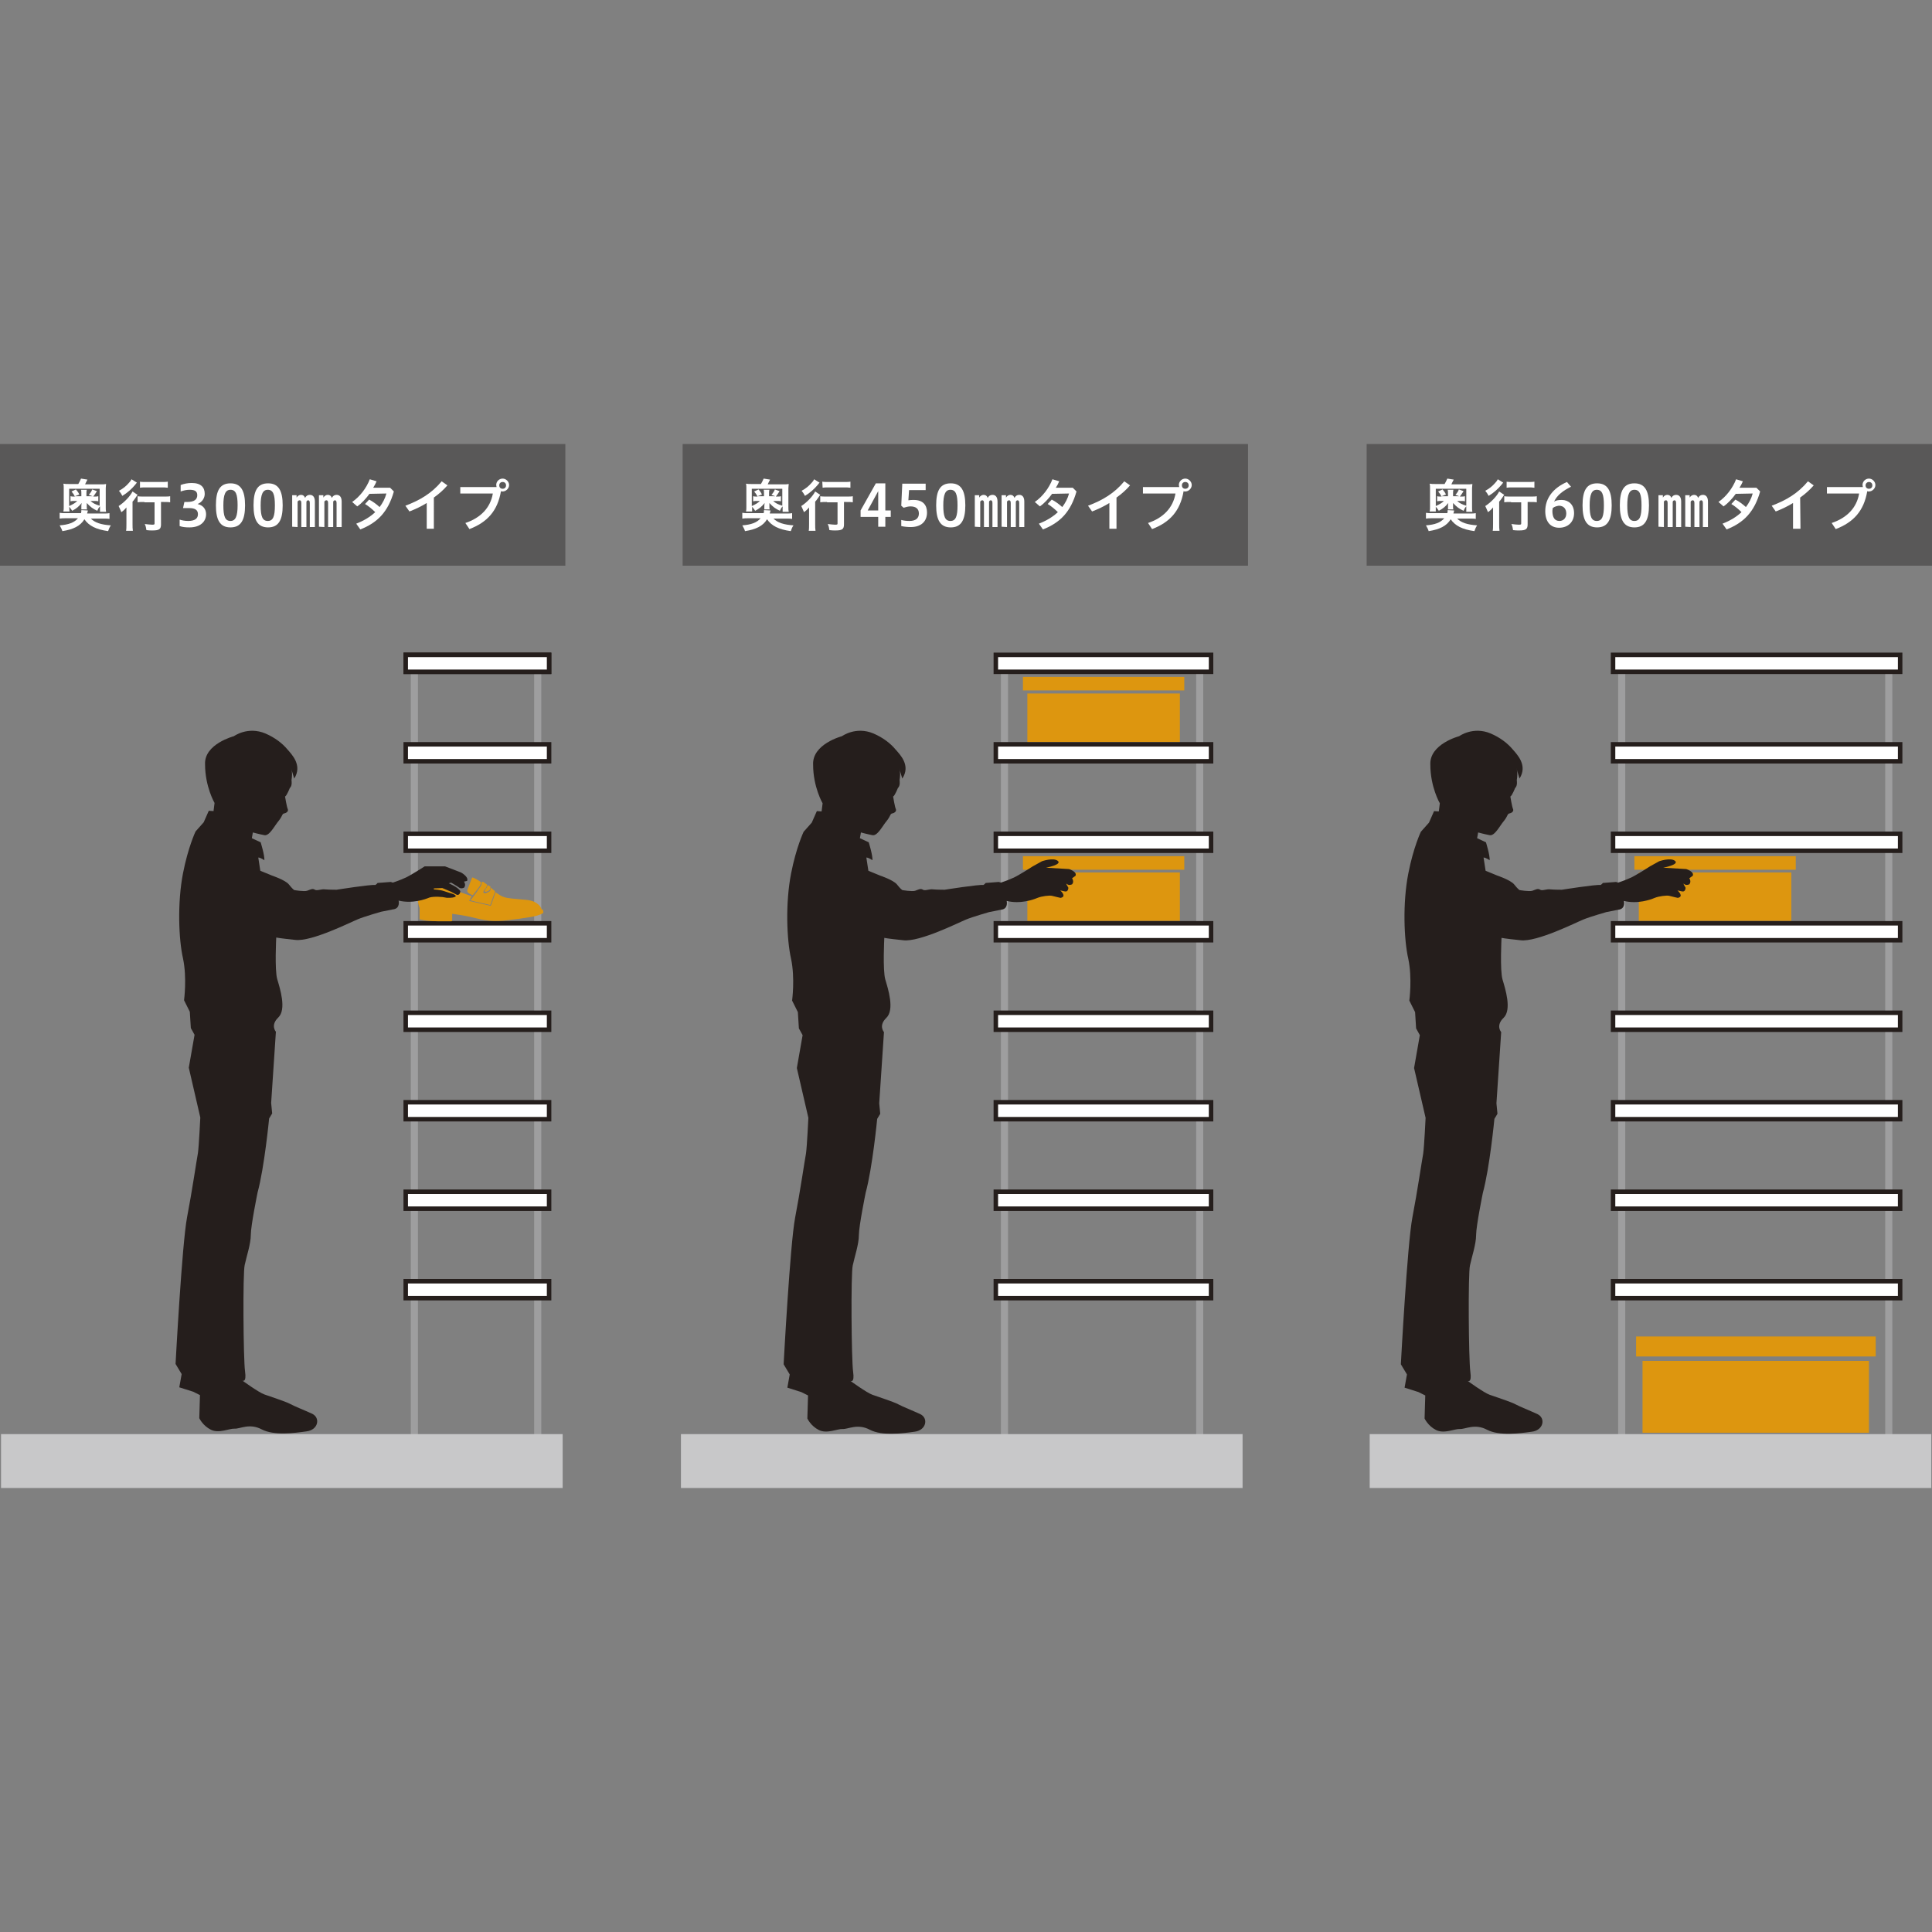 <?xml version="1.0" encoding="utf-8"?>
<!-- Generator: Adobe Illustrator 24.3.1, SVG Export Plug-In . SVG Version: 6.00 Build 0)  -->
<svg version="1.1" id="レイヤー_1" xmlns="http://www.w3.org/2000/svg" xmlns:xlink="http://www.w3.org/1999/xlink" x="0px"
	 y="0px" width="570px" height="570px" viewBox="0 0 570 570" style="enable-background:new 0 0 570 570;" xml:space="preserve">
<rect x="0" y="0" width="570" height="570" fill="#808080" stroke="none"/>
<style type="text/css">
	.st0{fill-rule:evenodd;clip-rule:evenodd;fill:#DD960F;}
	.st1{clip-path:url(#SVGID_2_);fill-rule:evenodd;clip-rule:evenodd;fill:#DD960F;}
	.st2{clip-path:url(#SVGID_4_);fill-rule:evenodd;clip-rule:evenodd;fill:#DD960F;}
	.st3{clip-path:url(#SVGID_6_);fill-rule:evenodd;clip-rule:evenodd;fill:#DD960F;}
	.st4{clip-path:url(#SVGID_8_);fill-rule:evenodd;clip-rule:evenodd;fill:#DD960F;}
	.st5{clip-path:url(#SVGID_10_);fill-rule:evenodd;clip-rule:evenodd;fill:#251E1C;}
	.st6{clip-path:url(#SVGID_12_);fill:#C8C8C9;}
	.st7{clip-path:url(#SVGID_14_);fill-rule:evenodd;clip-rule:evenodd;fill:#9E9E9F;}
	.st8{clip-path:url(#SVGID_16_);fill-rule:evenodd;clip-rule:evenodd;fill:#9E9E9F;}
	.st9{clip-path:url(#SVGID_18_);fill-rule:evenodd;clip-rule:evenodd;fill:#FFFFFF;}
	.st10{clip-path:url(#SVGID_20_);fill:none;stroke:#251E1C;stroke-width:1.324;stroke-miterlimit:10;}
	.st11{clip-path:url(#SVGID_22_);fill-rule:evenodd;clip-rule:evenodd;fill:#FFFFFF;}
	.st12{clip-path:url(#SVGID_24_);fill:none;stroke:#251E1C;stroke-width:1.324;stroke-miterlimit:10;}
	.st13{clip-path:url(#SVGID_26_);fill-rule:evenodd;clip-rule:evenodd;fill:#FFFFFF;}
	.st14{clip-path:url(#SVGID_28_);fill:none;stroke:#251E1C;stroke-width:1.324;stroke-miterlimit:10;}
	.st15{clip-path:url(#SVGID_30_);fill-rule:evenodd;clip-rule:evenodd;fill:#FFFFFF;}
	.st16{clip-path:url(#SVGID_32_);fill:none;stroke:#251E1C;stroke-width:1.324;stroke-miterlimit:10;}
	.st17{clip-path:url(#SVGID_34_);fill-rule:evenodd;clip-rule:evenodd;fill:#FFFFFF;}
	.st18{clip-path:url(#SVGID_36_);fill:none;stroke:#251E1C;stroke-width:1.324;stroke-miterlimit:10;}
	.st19{clip-path:url(#SVGID_38_);fill-rule:evenodd;clip-rule:evenodd;fill:#FFFFFF;}
	.st20{clip-path:url(#SVGID_40_);fill:none;stroke:#251E1C;stroke-width:1.324;stroke-miterlimit:10;}
	.st21{clip-path:url(#SVGID_42_);fill-rule:evenodd;clip-rule:evenodd;fill:#FFFFFF;}
	.st22{clip-path:url(#SVGID_44_);fill:none;stroke:#251E1C;stroke-width:1.324;stroke-miterlimit:10;}
	.st23{clip-path:url(#SVGID_46_);fill-rule:evenodd;clip-rule:evenodd;fill:#FFFFFF;}
	.st24{clip-path:url(#SVGID_48_);fill:none;stroke:#251E1C;stroke-width:1.324;stroke-miterlimit:10;}
	.st25{clip-path:url(#SVGID_50_);fill-rule:evenodd;clip-rule:evenodd;fill:#251E1C;}
	.st26{clip-path:url(#SVGID_52_);fill:#C8C8C9;}
	.st27{clip-path:url(#SVGID_54_);fill-rule:evenodd;clip-rule:evenodd;fill:#9E9E9F;}
	.st28{clip-path:url(#SVGID_56_);fill-rule:evenodd;clip-rule:evenodd;fill:#9E9E9F;}
	.st29{clip-path:url(#SVGID_58_);fill-rule:evenodd;clip-rule:evenodd;fill:#FFFFFF;}
	.st30{clip-path:url(#SVGID_60_);fill:none;stroke:#251E1C;stroke-width:1.324;stroke-miterlimit:10;}
	.st31{clip-path:url(#SVGID_62_);fill-rule:evenodd;clip-rule:evenodd;fill:#FFFFFF;}
	.st32{clip-path:url(#SVGID_64_);fill:none;stroke:#251E1C;stroke-width:1.324;stroke-miterlimit:10;}
	.st33{clip-path:url(#SVGID_66_);fill-rule:evenodd;clip-rule:evenodd;fill:#FFFFFF;}
	.st34{clip-path:url(#SVGID_68_);fill:none;stroke:#251E1C;stroke-width:1.324;stroke-miterlimit:10;}
	.st35{clip-path:url(#SVGID_70_);fill-rule:evenodd;clip-rule:evenodd;fill:#FFFFFF;}
	.st36{clip-path:url(#SVGID_72_);fill:none;stroke:#251E1C;stroke-width:1.324;stroke-miterlimit:10;}
	.st37{clip-path:url(#SVGID_74_);fill-rule:evenodd;clip-rule:evenodd;fill:#FFFFFF;}
	.st38{clip-path:url(#SVGID_76_);fill:none;stroke:#251E1C;stroke-width:1.324;stroke-miterlimit:10;}
	.st39{clip-path:url(#SVGID_78_);fill-rule:evenodd;clip-rule:evenodd;fill:#FFFFFF;}
	.st40{clip-path:url(#SVGID_80_);fill:none;stroke:#251E1C;stroke-width:1.324;stroke-miterlimit:10;}
	.st41{clip-path:url(#SVGID_82_);fill-rule:evenodd;clip-rule:evenodd;fill:#FFFFFF;}
	.st42{clip-path:url(#SVGID_84_);fill:none;stroke:#251E1C;stroke-width:1.324;stroke-miterlimit:10;}
	.st43{clip-path:url(#SVGID_86_);fill-rule:evenodd;clip-rule:evenodd;fill:#FFFFFF;}
	.st44{clip-path:url(#SVGID_88_);fill:none;stroke:#251E1C;stroke-width:1.324;stroke-miterlimit:10;}
	.st45{clip-path:url(#SVGID_90_);fill:#C8C8C9;}
	.st46{clip-path:url(#SVGID_92_);fill-rule:evenodd;clip-rule:evenodd;fill:#FFFFFF;}
	.st47{clip-path:url(#SVGID_94_);fill:none;stroke:#251E1C;stroke-width:1.324;stroke-miterlimit:10;}
	.st48{clip-path:url(#SVGID_96_);fill-rule:evenodd;clip-rule:evenodd;fill:#DD960F;}
	.st49{clip-path:url(#SVGID_98_);fill-rule:evenodd;clip-rule:evenodd;fill:#DD960F;}
	.st50{clip-path:url(#SVGID_100_);fill-rule:evenodd;clip-rule:evenodd;fill:#DD960F;}
	.st51{clip-path:url(#SVGID_102_);fill-rule:evenodd;clip-rule:evenodd;fill:#DD960F;}
	.st52{clip-path:url(#SVGID_104_);fill-rule:evenodd;clip-rule:evenodd;fill:#251E1C;}
	.st53{fill:#595858;}
	.st54{fill:#FFFFFF;}
	.st55{fill-rule:evenodd;clip-rule:evenodd;fill:#9E9E9F;}
	.st56{fill:#9E9E9F;}
	.st57{fill-rule:evenodd;clip-rule:evenodd;fill:#FFFFFF;}
	.st58{fill:none;stroke:#251E1C;stroke-width:1.324;stroke-miterlimit:10;}
	.st59{clip-path:url(#SVGID_106_);fill-rule:evenodd;clip-rule:evenodd;fill:#DD960F;}
	.st60{clip-path:url(#SVGID_108_);fill-rule:evenodd;clip-rule:evenodd;fill:#DD960F;}
	.st61{clip-path:url(#SVGID_110_);fill-rule:evenodd;clip-rule:evenodd;fill:#DD960F;}
	.st62{clip-path:url(#SVGID_112_);fill-rule:evenodd;clip-rule:evenodd;fill:#DD960F;}
	.st63{clip-path:url(#SVGID_114_);fill-rule:evenodd;clip-rule:evenodd;fill:#251E1C;}
	.st64{clip-path:url(#SVGID_116_);fill:#C8C8C9;}
	.st65{clip-path:url(#SVGID_118_);fill-rule:evenodd;clip-rule:evenodd;fill:#9E9E9F;}
	.st66{clip-path:url(#SVGID_120_);fill-rule:evenodd;clip-rule:evenodd;fill:#9E9E9F;}
	.st67{clip-path:url(#SVGID_122_);fill-rule:evenodd;clip-rule:evenodd;fill:#FFFFFF;}
	.st68{clip-path:url(#SVGID_124_);fill:none;stroke:#251E1C;stroke-width:1.324;stroke-miterlimit:10;}
	.st69{clip-path:url(#SVGID_126_);fill-rule:evenodd;clip-rule:evenodd;fill:#FFFFFF;}
	.st70{clip-path:url(#SVGID_128_);fill:none;stroke:#251E1C;stroke-width:1.324;stroke-miterlimit:10;}
	.st71{clip-path:url(#SVGID_130_);fill-rule:evenodd;clip-rule:evenodd;fill:#FFFFFF;}
	.st72{clip-path:url(#SVGID_132_);fill:none;stroke:#251E1C;stroke-width:1.324;stroke-miterlimit:10;}
	.st73{clip-path:url(#SVGID_134_);fill-rule:evenodd;clip-rule:evenodd;fill:#FFFFFF;}
	.st74{clip-path:url(#SVGID_136_);fill:none;stroke:#251E1C;stroke-width:1.324;stroke-miterlimit:10;}
	.st75{clip-path:url(#SVGID_138_);fill-rule:evenodd;clip-rule:evenodd;fill:#FFFFFF;}
	.st76{clip-path:url(#SVGID_140_);fill:none;stroke:#251E1C;stroke-width:1.324;stroke-miterlimit:10;}
	.st77{clip-path:url(#SVGID_142_);fill-rule:evenodd;clip-rule:evenodd;fill:#FFFFFF;}
	.st78{clip-path:url(#SVGID_144_);fill:none;stroke:#251E1C;stroke-width:1.324;stroke-miterlimit:10;}
	.st79{clip-path:url(#SVGID_146_);fill-rule:evenodd;clip-rule:evenodd;fill:#FFFFFF;}
	.st80{clip-path:url(#SVGID_148_);fill:none;stroke:#251E1C;stroke-width:1.324;stroke-miterlimit:10;}
	.st81{clip-path:url(#SVGID_150_);fill-rule:evenodd;clip-rule:evenodd;fill:#FFFFFF;}
	.st82{clip-path:url(#SVGID_152_);fill:none;stroke:#251E1C;stroke-width:1.324;stroke-miterlimit:10;}
	.st83{clip-path:url(#SVGID_154_);fill-rule:evenodd;clip-rule:evenodd;fill:#251E1C;}
	.st84{clip-path:url(#SVGID_156_);fill:#C8C8C9;}
	.st85{clip-path:url(#SVGID_158_);fill-rule:evenodd;clip-rule:evenodd;fill:#9E9E9F;}
	.st86{clip-path:url(#SVGID_160_);fill-rule:evenodd;clip-rule:evenodd;fill:#9E9E9F;}
	.st87{clip-path:url(#SVGID_162_);fill-rule:evenodd;clip-rule:evenodd;fill:#FFFFFF;}
	.st88{clip-path:url(#SVGID_164_);fill:none;stroke:#251E1C;stroke-width:1.324;stroke-miterlimit:10;}
	.st89{clip-path:url(#SVGID_166_);fill-rule:evenodd;clip-rule:evenodd;fill:#FFFFFF;}
	.st90{clip-path:url(#SVGID_168_);fill:none;stroke:#251E1C;stroke-width:1.324;stroke-miterlimit:10;}
	.st91{clip-path:url(#SVGID_170_);fill-rule:evenodd;clip-rule:evenodd;fill:#FFFFFF;}
	.st92{clip-path:url(#SVGID_172_);fill:none;stroke:#251E1C;stroke-width:1.324;stroke-miterlimit:10;}
	.st93{clip-path:url(#SVGID_174_);fill-rule:evenodd;clip-rule:evenodd;fill:#FFFFFF;}
	.st94{clip-path:url(#SVGID_176_);fill:none;stroke:#251E1C;stroke-width:1.324;stroke-miterlimit:10;}
	.st95{clip-path:url(#SVGID_178_);fill-rule:evenodd;clip-rule:evenodd;fill:#FFFFFF;}
	.st96{clip-path:url(#SVGID_180_);fill:none;stroke:#251E1C;stroke-width:1.324;stroke-miterlimit:10;}
	.st97{clip-path:url(#SVGID_182_);fill-rule:evenodd;clip-rule:evenodd;fill:#FFFFFF;}
	.st98{clip-path:url(#SVGID_184_);fill:none;stroke:#251E1C;stroke-width:1.324;stroke-miterlimit:10;}
	.st99{clip-path:url(#SVGID_186_);fill-rule:evenodd;clip-rule:evenodd;fill:#FFFFFF;}
	.st100{clip-path:url(#SVGID_188_);fill:none;stroke:#251E1C;stroke-width:1.324;stroke-miterlimit:10;}
	.st101{clip-path:url(#SVGID_190_);fill-rule:evenodd;clip-rule:evenodd;fill:#FFFFFF;}
	.st102{clip-path:url(#SVGID_192_);fill:none;stroke:#251E1C;stroke-width:1.324;stroke-miterlimit:10;}
	.st103{clip-path:url(#SVGID_194_);fill:#C8C8C9;}
	.st104{clip-path:url(#SVGID_196_);fill-rule:evenodd;clip-rule:evenodd;fill:#FFFFFF;}
	.st105{clip-path:url(#SVGID_198_);fill:none;stroke:#251E1C;stroke-width:1.324;stroke-miterlimit:10;}
	.st106{clip-path:url(#SVGID_200_);fill-rule:evenodd;clip-rule:evenodd;fill:#DD960F;}
	.st107{clip-path:url(#SVGID_202_);fill-rule:evenodd;clip-rule:evenodd;fill:#DD960F;}
	.st108{clip-path:url(#SVGID_204_);fill-rule:evenodd;clip-rule:evenodd;fill:#DD960F;}
	.st109{clip-path:url(#SVGID_206_);fill-rule:evenodd;clip-rule:evenodd;fill:#DD960F;}
	.st110{clip-path:url(#SVGID_208_);fill-rule:evenodd;clip-rule:evenodd;fill:#251E1C;}
	.st111{clip-path:url(#SVGID_210_);fill-rule:evenodd;clip-rule:evenodd;fill:#DD960F;}
	.st112{clip-path:url(#SVGID_212_);fill-rule:evenodd;clip-rule:evenodd;fill:#DD960F;}
	.st113{clip-path:url(#SVGID_214_);fill-rule:evenodd;clip-rule:evenodd;fill:#DD960F;}
	.st114{clip-path:url(#SVGID_216_);fill-rule:evenodd;clip-rule:evenodd;fill:#DD960F;}
	.st115{clip-path:url(#SVGID_218_);fill-rule:evenodd;clip-rule:evenodd;fill:#251E1C;}
	.st116{clip-path:url(#SVGID_220_);fill:#C8C8C9;}
	.st117{clip-path:url(#SVGID_222_);fill-rule:evenodd;clip-rule:evenodd;fill:#9E9E9F;}
	.st118{clip-path:url(#SVGID_224_);fill-rule:evenodd;clip-rule:evenodd;fill:#9E9E9F;}
	.st119{clip-path:url(#SVGID_226_);fill-rule:evenodd;clip-rule:evenodd;fill:#FFFFFF;}
	.st120{clip-path:url(#SVGID_228_);fill:none;stroke:#251E1C;stroke-width:1.324;stroke-miterlimit:10;}
	.st121{clip-path:url(#SVGID_230_);fill-rule:evenodd;clip-rule:evenodd;fill:#FFFFFF;}
	.st122{clip-path:url(#SVGID_232_);fill:none;stroke:#251E1C;stroke-width:1.324;stroke-miterlimit:10;}
	.st123{clip-path:url(#SVGID_234_);fill-rule:evenodd;clip-rule:evenodd;fill:#FFFFFF;}
	.st124{clip-path:url(#SVGID_236_);fill:none;stroke:#251E1C;stroke-width:1.324;stroke-miterlimit:10;}
	.st125{clip-path:url(#SVGID_238_);fill-rule:evenodd;clip-rule:evenodd;fill:#FFFFFF;}
	.st126{clip-path:url(#SVGID_240_);fill:none;stroke:#251E1C;stroke-width:1.324;stroke-miterlimit:10;}
	.st127{clip-path:url(#SVGID_242_);fill-rule:evenodd;clip-rule:evenodd;fill:#FFFFFF;}
	.st128{clip-path:url(#SVGID_244_);fill:none;stroke:#251E1C;stroke-width:1.324;stroke-miterlimit:10;}
	.st129{clip-path:url(#SVGID_246_);fill-rule:evenodd;clip-rule:evenodd;fill:#FFFFFF;}
	.st130{clip-path:url(#SVGID_248_);fill:none;stroke:#251E1C;stroke-width:1.324;stroke-miterlimit:10;}
	.st131{clip-path:url(#SVGID_250_);fill-rule:evenodd;clip-rule:evenodd;fill:#FFFFFF;}
	.st132{clip-path:url(#SVGID_252_);fill:none;stroke:#251E1C;stroke-width:1.324;stroke-miterlimit:10;}
	.st133{clip-path:url(#SVGID_254_);fill-rule:evenodd;clip-rule:evenodd;fill:#FFFFFF;}
	.st134{clip-path:url(#SVGID_256_);fill:none;stroke:#251E1C;stroke-width:1.324;stroke-miterlimit:10;}
	.st135{clip-path:url(#SVGID_258_);fill-rule:evenodd;clip-rule:evenodd;fill:#251E1C;}
	.st136{clip-path:url(#SVGID_260_);fill:#C8C8C9;}
	.st137{clip-path:url(#SVGID_262_);fill-rule:evenodd;clip-rule:evenodd;fill:#9E9E9F;}
	.st138{clip-path:url(#SVGID_264_);fill-rule:evenodd;clip-rule:evenodd;fill:#9E9E9F;}
	.st139{clip-path:url(#SVGID_266_);fill-rule:evenodd;clip-rule:evenodd;fill:#FFFFFF;}
	.st140{clip-path:url(#SVGID_268_);fill:none;stroke:#251E1C;stroke-width:1.324;stroke-miterlimit:10;}
	.st141{clip-path:url(#SVGID_270_);fill-rule:evenodd;clip-rule:evenodd;fill:#FFFFFF;}
	.st142{clip-path:url(#SVGID_272_);fill:none;stroke:#251E1C;stroke-width:1.324;stroke-miterlimit:10;}
	.st143{clip-path:url(#SVGID_274_);fill-rule:evenodd;clip-rule:evenodd;fill:#FFFFFF;}
	.st144{clip-path:url(#SVGID_276_);fill:none;stroke:#251E1C;stroke-width:1.324;stroke-miterlimit:10;}
	.st145{clip-path:url(#SVGID_278_);fill-rule:evenodd;clip-rule:evenodd;fill:#FFFFFF;}
	.st146{clip-path:url(#SVGID_280_);fill:none;stroke:#251E1C;stroke-width:1.324;stroke-miterlimit:10;}
	.st147{clip-path:url(#SVGID_282_);fill-rule:evenodd;clip-rule:evenodd;fill:#FFFFFF;}
	.st148{clip-path:url(#SVGID_284_);fill:none;stroke:#251E1C;stroke-width:1.324;stroke-miterlimit:10;}
	.st149{clip-path:url(#SVGID_286_);fill-rule:evenodd;clip-rule:evenodd;fill:#FFFFFF;}
	.st150{clip-path:url(#SVGID_288_);fill:none;stroke:#251E1C;stroke-width:1.324;stroke-miterlimit:10;}
	.st151{clip-path:url(#SVGID_290_);fill-rule:evenodd;clip-rule:evenodd;fill:#FFFFFF;}
	.st152{clip-path:url(#SVGID_292_);fill:none;stroke:#251E1C;stroke-width:1.324;stroke-miterlimit:10;}
	.st153{clip-path:url(#SVGID_294_);fill-rule:evenodd;clip-rule:evenodd;fill:#FFFFFF;}
	.st154{clip-path:url(#SVGID_296_);fill:none;stroke:#251E1C;stroke-width:1.324;stroke-miterlimit:10;}
	.st155{clip-path:url(#SVGID_298_);fill:#C8C8C9;}
	.st156{clip-path:url(#SVGID_300_);fill-rule:evenodd;clip-rule:evenodd;fill:#FFFFFF;}
	.st157{clip-path:url(#SVGID_302_);fill:none;stroke:#251E1C;stroke-width:1.324;stroke-miterlimit:10;}
	.st158{clip-path:url(#SVGID_304_);fill-rule:evenodd;clip-rule:evenodd;fill:#DD960F;}
	.st159{clip-path:url(#SVGID_306_);fill-rule:evenodd;clip-rule:evenodd;fill:#DD960F;}
	.st160{clip-path:url(#SVGID_308_);fill-rule:evenodd;clip-rule:evenodd;fill:#DD960F;}
	.st161{clip-path:url(#SVGID_310_);fill-rule:evenodd;clip-rule:evenodd;fill:#DD960F;}
	.st162{clip-path:url(#SVGID_312_);fill-rule:evenodd;clip-rule:evenodd;fill:#251E1C;}
</style>
<g>
	<rect x="482.2" y="252.6" class="st0" width="47.6" height="4"/>
	<rect x="483.5" y="257.4" class="st0" width="45" height="14.3"/>
	<g>
		<g>
			<defs>
				<rect id="SVGID_1_" x="402" y="184.7" width="167.9" height="254.3"/>
			</defs>
			<clipPath id="SVGID_2_">
				<use xlink:href="#SVGID_1_"  style="overflow:visible;"/>
			</clipPath>
			<path class="st1" d="M143.2,271.7v-2.1c0.7,0.1,1.4,0.2,2.1,0.3c2.1,0.3,4.1,0.8,6.2,1.3c1.4,0.3,2.9,0.5,4.4,0.5s3-0.1,4.4-0.3
				c1.7-0.2,3.4-0.4,5.1-0.7c1.3-0.2,2.6-0.4,3.8-0.9c0.3-0.1,0.6-0.3,0.8-0.4c0.1,0,0.1-0.1,0.1-0.2c0-0.2,0-0.4-0.1-0.6
				c0-0.2-0.1-0.3-0.3-0.3c-0.1,0-0.2-0.1-0.2-0.2c-0.3-0.9-1-1.4-1.8-1.9c-0.8-0.4-1.6-0.6-2.5-0.7c-1.5-0.1-2.9-0.3-4.4-0.4
				c-0.8-0.1-1.7-0.2-2.5-0.5s-1.5-0.8-2.2-1.3l-0.1-0.1c-0.1,0.4-0.3,0.8-0.4,1.2c-0.3,0.9-0.6,1.8-0.9,2.6
				c-0.1,0.2-0.1,0.2-0.3,0.2c-1.9-0.4-3.8-0.9-5.7-1.3h-0.1c-0.4-0.1-0.4-0.1-0.2-0.5c0.2-0.3,0.4-0.7,0.6-1
				c-0.4-0.1-0.8-0.3-1.2-0.4c-3.4-1.2-6.8-2.4-10.2-3.5c-0.9-0.3-1.8-0.6-2.8-0.9c-0.2-0.1-0.3,0-0.4,0.2c-0.5,1.2-1,2.4-1.3,3.7
				c-0.2,0.8-0.1,1.5,0,2.3c0.1,0.7,0.2,1.4,0.5,2.1c0,0.1,0,0.1,0,0.2c0,1,0,1.9,0,2.9c0,0.2,0.1,0.2,0.2,0.3
				c0.6,0.1,1.1,0.2,1.7,0.3c2.5,0.3,5,0.2,7.5,0.2C143.2,271.7,143.2,271.7,143.2,271.7"/>
		</g>
		<g>
			<defs>
				<rect id="SVGID_3_" x="402" y="184.7" width="167.9" height="254.3"/>
			</defs>
			<clipPath id="SVGID_4_">
				<use xlink:href="#SVGID_3_"  style="overflow:visible;"/>
			</clipPath>
			<path class="st2" d="M148.6,265.6c2,0.6,4,0.9,5.9,1.4c0,0,0-0.1,0.1-0.1c0.4-1.2,0.9-2.5,1.3-3.7c0.1-0.2,0-0.3-0.1-0.4
				c-0.4-0.3-0.7-0.6-1.1-0.9c0,0,0,0-0.1,0c0,0.2,0,0.4,0,0.6s-0.1,0.3-0.2,0.4c-0.4,0.3-0.8,0.5-1.3,0.6c0,0,0,0-0.1,0
				c-0.5,0-0.6-0.2-0.4-0.6c0.1-0.2,0.3-0.5,0.5-0.7c0.3-0.3,0.4-0.7,0.5-1.1V261c-0.4-0.3-0.7-0.5-1.1-0.8c-0.1-0.1-0.2,0-0.3,0
				s-0.2,0.1-0.2,0.3c0,0.4-0.1,0.7-0.3,1c-0.4,0.5-0.8,1.1-1.1,1.6c-0.6,0.8-1.1,1.5-1.7,2.3C148.7,265.3,148.7,265.4,148.6,265.6"
				/>
		</g>
		<g>
			<defs>
				<rect id="SVGID_5_" x="402" y="184.7" width="167.9" height="254.3"/>
			</defs>
			<clipPath id="SVGID_6_">
				<use xlink:href="#SVGID_5_"  style="overflow:visible;"/>
			</clipPath>
			<path class="st3" d="M149.1,258.9c-0.3,0.8-0.6,1.5-0.9,2.3c-0.2,0.4-0.3,0.9-0.5,1.3c-0.1,0.4,0,0.8,0.4,1
				c0.3,0.2,0.6,0.4,1,0.6c0,0,0.1,0,0.2,0c0.7-0.8,1.3-1.7,2-2.6c0.2-0.3,0.3-0.6,0.4-0.9c0.1-0.2,0-0.3-0.1-0.4
				c-0.7-0.5-1.5-1-2.3-1.3C149.2,258.9,149.2,258.9,149.1,258.9"/>
		</g>
		<g>
			<defs>
				<rect id="SVGID_7_" x="402" y="184.7" width="167.9" height="254.3"/>
			</defs>
			<clipPath id="SVGID_8_">
				<use xlink:href="#SVGID_7_"  style="overflow:visible;"/>
			</clipPath>
			<path class="st4" d="M153.8,261.1c-0.1,0.2-0.1,0.4-0.2,0.5c-0.1,0.3-0.3,0.5-0.4,0.7c-0.1,0.2-0.2,0.4-0.3,0.5
				c-0.1,0.2,0,0.3,0.2,0.3c0.5,0,1-0.2,1.3-0.6c0.1-0.1,0.1-0.2,0.1-0.3c0-0.2,0.1-0.4,0.1-0.6c0,0,0-0.1-0.1-0.1
				C154.2,261.5,154,261.3,153.8,261.1"/>
		</g>
		<g>
			<defs>
				<rect id="SVGID_9_" x="402" y="184.7" width="167.9" height="254.3"/>
			</defs>
			<clipPath id="SVGID_10_">
				<use xlink:href="#SVGID_9_"  style="overflow:visible;"/>
			</clipPath>
			<path class="st5" d="M78.9,217.2c0,0,4.1-3,9.3-0.8c2.8,1.2,5,2.9,6.5,4.7c1.3,1.5,4.5,4.7,2,8.6l-0.9-3c0,0,0.5,1,0.1,3.5
				c0,0,0.3,1.6-0.5,2.3c0,0-0.9,2.3-1.4,2.5c0,0,0.5,3.1,0.8,3.7c0.3,0.7-0.5,1.2-1.1,1.3s-0.4,0.7-1.6,2.2
				c-1.2,1.4-2.7,4.5-4.2,4.2c-1.6-0.3-3.4-0.8-3.4-0.8l-0.3,1.7l2.6,1.2c0,0,1.2,3.8,1.1,5.3c0,0-1.1-0.8-1.8-0.8l0.6,3.9l3.4,1.4
				c0,0,3.9,1.3,5,2.6c1.1,1.4,1.6,1.7,1.6,1.7s2.9,0.5,3.8,0.2s1.6-0.8,2.3-0.3c0.7,0.4,1.9-0.3,3.1-0.1c1.2,0.1,3.3,0.1,3.3,0.1
				s10.1-1.6,11.4-1.4c0.3-0.1,0.7-0.6,0.7-0.6l3.9-0.3l0.6,0.2c0,0,2.4-0.8,3.6-1.4c1.3-0.5,5.8-3.4,5.8-3.4h6l4.7,1.8
				c0,0,2.4,1.3,1.8,2.5l-0.9,0.2c0,0,0.7,1,0,1.8c0,0-0.8,0.4-1.4,0c-0.5-0.4-2.4-1.5-2.4-1.5l-0.7,0.2c0,0,2.7,1.1,3.4,2.3
				c0,0,0,1.3-1,1.1l-1.7-0.9l-2.6-1.1l-2.5,0.1v0.3c0,0,1.9,0.1,3,0.5s2.5,0.8,2.5,0.8s2.1,0.7,0.1,1.1c0,0-1.5,0.2-2.2,0
				s-3.4-0.4-4.7,0c-1.2,0.5-5,1.9-9.1,0.9c0,0,0.6,2.4-1.7,2.6l-3.5,0.7c0,0-4.9,1.4-6.8,2.2c-2,0.8-13.7,6.7-18.5,6.1
				c-4.8-0.5-5.6-0.7-5.6-0.7s-0.5,9.6,0.3,12.3c0.8,2.7,2.8,8.9,0.3,11.3c-2.4,2.3-0.7,4.2-0.7,4.2l-1.4,21l0.3,3.1l-0.9,1.5
				c0,0-1.4,14.5-3.4,21.8c0,0-2,9.8-2,12.5s-1.3,6.5-1.8,8.9c-0.6,2.3-0.4,27.9,0.1,31.4s-0.8,2.7-0.8,2.7s4.8,3.5,6.5,4.1
				c1.6,0.6,6.1,2,7.6,2.8s4.1,1.8,6.5,2.9c2.5,1.2,1.8,4.8-1.7,5.2c-3.5,0.5-9.6,1.3-13.2-0.6s-6.4-0.1-8-0.2
				c-1.5-0.1-4.6,1.5-7,0.3s-3.4-3.4-3.4-3.4l0.2-6.8l-2-1l-4.1-1.3l0.7-3.9l-1.8-3c0,0,1.9-35.5,3.4-43.3s2.8-16.8,3.2-18.9
				c0.3-2.1,0.7-10.5,0.7-10.5L65.6,315l1.7-9.7l-1.1-2l-0.3-4.8l-1.7-3.4c0,0,0.9-6.6-0.3-12.3c-1.3-5.7-1.7-16.5,0-25.2
				c1.5-7.7,3.7-12.3,3.7-12.3l2.4-2.7l1.5-3.4l1.4,0.1l0.3-2.4c0,0-2.8-4.8-2.8-11.4C70.1,219.5,78.9,217.2,78.9,217.2"/>
		</g>
		<g>
			<defs>
				<rect id="SVGID_11_" x="402" y="184.7" width="167.9" height="254.3"/>
			</defs>
			<clipPath id="SVGID_12_">
				<use xlink:href="#SVGID_11_"  style="overflow:visible;"/>
			</clipPath>
			<rect x="10.2" y="423.1" class="st6" width="165.7" height="15.9"/>
		</g>
		<g>
			<defs>
				<rect id="SVGID_13_" x="402" y="184.7" width="167.9" height="254.3"/>
			</defs>
			<clipPath id="SVGID_14_">
				<use xlink:href="#SVGID_13_"  style="overflow:visible;"/>
			</clipPath>
			<rect x="301.6" y="195.7" class="st7" width="2.1" height="230.1"/>
		</g>
		<g>
			<defs>
				<rect id="SVGID_15_" x="402" y="184.7" width="167.9" height="254.3"/>
			</defs>
			<clipPath id="SVGID_16_">
				<use xlink:href="#SVGID_15_"  style="overflow:visible;"/>
			</clipPath>
			<rect x="359.2" y="195.7" class="st8" width="2.1" height="230.1"/>
		</g>
		<g>
			<defs>
				<rect id="SVGID_17_" x="402" y="184.7" width="167.9" height="254.3"/>
			</defs>
			<clipPath id="SVGID_18_">
				<use xlink:href="#SVGID_17_"  style="overflow:visible;"/>
			</clipPath>
			<rect x="300.1" y="193.2" class="st9" width="63.5" height="5"/>
		</g>
		<g>
			<defs>
				<rect id="SVGID_19_" x="402" y="184.7" width="167.9" height="254.3"/>
			</defs>
			<clipPath id="SVGID_20_">
				<use xlink:href="#SVGID_19_"  style="overflow:visible;"/>
			</clipPath>
			<rect x="300.1" y="193.2" class="st10" width="63.5" height="5"/>
		</g>
		<g>
			<defs>
				<rect id="SVGID_21_" x="402" y="184.7" width="167.9" height="254.3"/>
			</defs>
			<clipPath id="SVGID_22_">
				<use xlink:href="#SVGID_21_"  style="overflow:visible;"/>
			</clipPath>
			<rect x="300.1" y="219.6" class="st11" width="63.5" height="5"/>
		</g>
		<g>
			<defs>
				<rect id="SVGID_23_" x="402" y="184.7" width="167.9" height="254.3"/>
			</defs>
			<clipPath id="SVGID_24_">
				<use xlink:href="#SVGID_23_"  style="overflow:visible;"/>
			</clipPath>
			<rect x="300.1" y="219.6" class="st12" width="63.5" height="5"/>
		</g>
		<g>
			<defs>
				<rect id="SVGID_25_" x="402" y="184.7" width="167.9" height="254.3"/>
			</defs>
			<clipPath id="SVGID_26_">
				<use xlink:href="#SVGID_25_"  style="overflow:visible;"/>
			</clipPath>
			<rect x="300.1" y="246" class="st13" width="63.5" height="5"/>
		</g>
		<g>
			<defs>
				<rect id="SVGID_27_" x="402" y="184.7" width="167.9" height="254.3"/>
			</defs>
			<clipPath id="SVGID_28_">
				<use xlink:href="#SVGID_27_"  style="overflow:visible;"/>
			</clipPath>
			<rect x="300.1" y="246" class="st14" width="63.5" height="5"/>
		</g>
		<g>
			<defs>
				<rect id="SVGID_29_" x="402" y="184.7" width="167.9" height="254.3"/>
			</defs>
			<clipPath id="SVGID_30_">
				<use xlink:href="#SVGID_29_"  style="overflow:visible;"/>
			</clipPath>
			<rect x="300.1" y="272.4" class="st15" width="63.5" height="5"/>
		</g>
		<g>
			<defs>
				<rect id="SVGID_31_" x="402" y="184.7" width="167.9" height="254.3"/>
			</defs>
			<clipPath id="SVGID_32_">
				<use xlink:href="#SVGID_31_"  style="overflow:visible;"/>
			</clipPath>
			<rect x="300.1" y="272.4" class="st16" width="63.5" height="5"/>
		</g>
		<g>
			<defs>
				<rect id="SVGID_33_" x="402" y="184.7" width="167.9" height="254.3"/>
			</defs>
			<clipPath id="SVGID_34_">
				<use xlink:href="#SVGID_33_"  style="overflow:visible;"/>
			</clipPath>
			<rect x="300.1" y="298.8" class="st17" width="63.5" height="5"/>
		</g>
		<g>
			<defs>
				<rect id="SVGID_35_" x="402" y="184.7" width="167.9" height="254.3"/>
			</defs>
			<clipPath id="SVGID_36_">
				<use xlink:href="#SVGID_35_"  style="overflow:visible;"/>
			</clipPath>
			<rect x="300.1" y="298.8" class="st18" width="63.5" height="5"/>
		</g>
		<g>
			<defs>
				<rect id="SVGID_37_" x="402" y="184.7" width="167.9" height="254.3"/>
			</defs>
			<clipPath id="SVGID_38_">
				<use xlink:href="#SVGID_37_"  style="overflow:visible;"/>
			</clipPath>
			<rect x="300.1" y="325.2" class="st19" width="63.5" height="5"/>
		</g>
		<g>
			<defs>
				<rect id="SVGID_39_" x="402" y="184.7" width="167.9" height="254.3"/>
			</defs>
			<clipPath id="SVGID_40_">
				<use xlink:href="#SVGID_39_"  style="overflow:visible;"/>
			</clipPath>
			<rect x="300.1" y="325.2" class="st20" width="63.5" height="5"/>
		</g>
		<g>
			<defs>
				<rect id="SVGID_41_" x="402" y="184.7" width="167.9" height="254.3"/>
			</defs>
			<clipPath id="SVGID_42_">
				<use xlink:href="#SVGID_41_"  style="overflow:visible;"/>
			</clipPath>
			<rect x="300.1" y="351.6" class="st21" width="63.5" height="5"/>
		</g>
		<g>
			<defs>
				<rect id="SVGID_43_" x="402" y="184.7" width="167.9" height="254.3"/>
			</defs>
			<clipPath id="SVGID_44_">
				<use xlink:href="#SVGID_43_"  style="overflow:visible;"/>
			</clipPath>
			<rect x="300.1" y="351.6" class="st22" width="63.5" height="5"/>
		</g>
		<g>
			<defs>
				<rect id="SVGID_45_" x="402" y="184.7" width="167.9" height="254.3"/>
			</defs>
			<clipPath id="SVGID_46_">
				<use xlink:href="#SVGID_45_"  style="overflow:visible;"/>
			</clipPath>
			<rect x="300.1" y="378" class="st23" width="63.5" height="5"/>
		</g>
		<g>
			<defs>
				<rect id="SVGID_47_" x="402" y="184.7" width="167.9" height="254.3"/>
			</defs>
			<clipPath id="SVGID_48_">
				<use xlink:href="#SVGID_47_"  style="overflow:visible;"/>
			</clipPath>
			<rect x="300.1" y="378" class="st24" width="63.5" height="5"/>
		</g>
		<g>
			<defs>
				<rect id="SVGID_49_" x="402" y="184.7" width="167.9" height="254.3"/>
			</defs>
			<clipPath id="SVGID_50_">
				<use xlink:href="#SVGID_49_"  style="overflow:visible;"/>
			</clipPath>
			<path class="st25" d="M254.7,217.2c0,0,4.1-3,9.3-0.8c2.8,1.2,5,2.9,6.5,4.7c1.3,1.5,4.6,4.7,2,8.6l-0.9-3c0,0,0.5,1,0.1,3.5
				c0,0,0.3,1.6-0.5,2.3c0,0-0.9,2.3-1.4,2.5c0,0,0.5,3.1,0.8,3.7c0.3,0.7-0.5,1.2-1.1,1.3s-0.4,0.7-1.6,2.2s-2.7,4.5-4.2,4.2
				c-1.6-0.3-3.4-0.8-3.4-0.8l-0.3,1.7l2.6,1.2c0,0,1.2,3.8,1.1,5.3c0,0-1.1-0.8-1.8-0.8l0.6,3.9l3.4,1.4c0,0,3.9,1.3,5,2.6
				c1.1,1.4,1.6,1.7,1.6,1.7s2.9,0.5,3.8,0.2s1.6-0.8,2.3-0.3c0.7,0.4,1.9-0.3,3.1-0.1c1.1,0.1,3.3,0.1,3.3,0.1s10.1-1.6,11.4-1.4
				c0.3-0.1,0.7-0.6,0.7-0.6l3.9-0.3l0.6,0.2c0,0,2.4-0.8,3.6-1.4c1.3-0.5,5.8-3.4,5.8-3.4l2.7-1.5c0,0,3.4-1.2,4.7-0.1
				c1.3,1.1-3.5,2-3.5,2l6.8,0.4c0,0,2.5,0.8,1.9,2l-1,0.7c0,0,0.7,1,0,1.8c0,0-0.8,0.4-1.4,0c-0.5-0.4-0.4-0.2,0.3,1
				c0,0,0,1.3-1,1.1l-1.4-0.3c0,0,2.1,1.8,0.1,2.2c0,0-1.8-0.4-2.5-0.6s-3.1,0.1-4.3,0.6c-1.2,0.5-5,1.9-9.1,0.9
				c0,0,0.6,2.4-1.7,2.6l-3.5,0.7c0,0-4.9,1.4-6.8,2.2c-2,0.8-13.7,6.7-18.5,6.1c-4.8-0.5-5.6-0.7-5.6-0.7s-0.5,9.6,0.3,12.3
				c0.8,2.7,2.8,8.9,0.3,11.3c-2.4,2.3-0.7,4.2-0.7,4.2l-1.4,21l0.3,3.1l-0.9,1.5c0,0-1.4,14.5-3.4,21.8c0,0-2,9.8-2,12.5
				s-1.3,6.5-1.8,8.9c-0.6,2.3-0.4,27.9,0.1,31.4s-0.8,2.7-0.8,2.7s4.8,3.5,6.5,4.1c1.6,0.6,6.1,2,7.6,2.8s4.1,1.8,6.5,2.9
				c2.5,1.2,1.8,4.8-1.7,5.2c-3.5,0.5-9.6,1.3-13.2-0.6s-6.4-0.1-8-0.2c-1.5-0.1-4.6,1.5-7,0.3s-3.4-3.4-3.4-3.4l0.2-6.8l-2-1
				l-4.1-1.3l0.7-3.9l-1.8-3c0,0,1.9-35.5,3.4-43.3s2.8-16.8,3.2-18.9c0.3-2.1,0.7-10.5,0.7-10.5l-3.4-14.7l1.7-9.7l-1.1-2l-0.3-4.8
				l-1.7-3.4c0,0,0.9-6.6-0.3-12.3c-1.3-5.7-1.7-16.5,0-25.2c1.5-7.7,3.7-12.3,3.7-12.3l2.4-2.7l1.5-3.4l1.4,0.1l0.3-2.4
				c0,0-2.8-4.8-2.8-11.4C245.9,219.5,254.7,217.2,254.7,217.2"/>
		</g>
		<g>
			<defs>
				<rect id="SVGID_51_" x="402" y="184.7" width="167.9" height="254.3"/>
			</defs>
			<clipPath id="SVGID_52_">
				<use xlink:href="#SVGID_51_"  style="overflow:visible;"/>
			</clipPath>
			<rect x="207.2" y="423.1" class="st26" width="165.7" height="15.9"/>
		</g>
		<g>
			<defs>
				<rect id="SVGID_53_" x="402" y="184.7" width="167.9" height="254.3"/>
			</defs>
			<clipPath id="SVGID_54_">
				<use xlink:href="#SVGID_53_"  style="overflow:visible;"/>
			</clipPath>
			<rect x="477.4" y="195.7" class="st27" width="2.1" height="230.1"/>
		</g>
		<g>
			<defs>
				<rect id="SVGID_55_" x="402" y="184.7" width="167.9" height="254.3"/>
			</defs>
			<clipPath id="SVGID_56_">
				<use xlink:href="#SVGID_55_"  style="overflow:visible;"/>
			</clipPath>
			<rect x="556.2" y="195.7" class="st28" width="2.1" height="230.1"/>
		</g>
		<g>
			<defs>
				<rect id="SVGID_57_" x="402" y="184.7" width="167.9" height="254.3"/>
			</defs>
			<clipPath id="SVGID_58_">
				<use xlink:href="#SVGID_57_"  style="overflow:visible;"/>
			</clipPath>
			<rect x="475.9" y="193.2" class="st29" width="84.7" height="5"/>
		</g>
		<g>
			<defs>
				<rect id="SVGID_59_" x="402" y="184.7" width="167.9" height="254.3"/>
			</defs>
			<clipPath id="SVGID_60_">
				<use xlink:href="#SVGID_59_"  style="overflow:visible;"/>
			</clipPath>
			<rect x="475.9" y="193.2" class="st30" width="84.7" height="5"/>
		</g>
		<g>
			<defs>
				<rect id="SVGID_61_" x="402" y="184.7" width="167.9" height="254.3"/>
			</defs>
			<clipPath id="SVGID_62_">
				<use xlink:href="#SVGID_61_"  style="overflow:visible;"/>
			</clipPath>
			<rect x="475.9" y="219.6" class="st31" width="84.7" height="5"/>
		</g>
		<g>
			<defs>
				<rect id="SVGID_63_" x="402" y="184.7" width="167.9" height="254.3"/>
			</defs>
			<clipPath id="SVGID_64_">
				<use xlink:href="#SVGID_63_"  style="overflow:visible;"/>
			</clipPath>
			<rect x="475.9" y="219.6" class="st32" width="84.7" height="5"/>
		</g>
		<g>
			<defs>
				<rect id="SVGID_65_" x="402" y="184.7" width="167.9" height="254.3"/>
			</defs>
			<clipPath id="SVGID_66_">
				<use xlink:href="#SVGID_65_"  style="overflow:visible;"/>
			</clipPath>
			<rect x="475.9" y="246" class="st33" width="84.7" height="5"/>
		</g>
		<g>
			<defs>
				<rect id="SVGID_67_" x="402" y="184.7" width="167.9" height="254.3"/>
			</defs>
			<clipPath id="SVGID_68_">
				<use xlink:href="#SVGID_67_"  style="overflow:visible;"/>
			</clipPath>
			<rect x="475.9" y="246" class="st34" width="84.7" height="5"/>
		</g>
		<g>
			<defs>
				<rect id="SVGID_69_" x="402" y="184.7" width="167.9" height="254.3"/>
			</defs>
			<clipPath id="SVGID_70_">
				<use xlink:href="#SVGID_69_"  style="overflow:visible;"/>
			</clipPath>
			<rect x="475.9" y="272.4" class="st35" width="84.7" height="5"/>
		</g>
		<g>
			<defs>
				<rect id="SVGID_71_" x="402" y="184.7" width="167.9" height="254.3"/>
			</defs>
			<clipPath id="SVGID_72_">
				<use xlink:href="#SVGID_71_"  style="overflow:visible;"/>
			</clipPath>
			<rect x="475.9" y="272.4" class="st36" width="84.7" height="5"/>
		</g>
		<g>
			<defs>
				<rect id="SVGID_73_" x="402" y="184.7" width="167.9" height="254.3"/>
			</defs>
			<clipPath id="SVGID_74_">
				<use xlink:href="#SVGID_73_"  style="overflow:visible;"/>
			</clipPath>
			<rect x="475.9" y="298.8" class="st37" width="84.7" height="5"/>
		</g>
		<g>
			<defs>
				<rect id="SVGID_75_" x="402" y="184.7" width="167.9" height="254.3"/>
			</defs>
			<clipPath id="SVGID_76_">
				<use xlink:href="#SVGID_75_"  style="overflow:visible;"/>
			</clipPath>
			<rect x="475.9" y="298.8" class="st38" width="84.7" height="5"/>
		</g>
		<g>
			<defs>
				<rect id="SVGID_77_" x="402" y="184.7" width="167.9" height="254.3"/>
			</defs>
			<clipPath id="SVGID_78_">
				<use xlink:href="#SVGID_77_"  style="overflow:visible;"/>
			</clipPath>
			<rect x="475.9" y="325.2" class="st39" width="84.7" height="5"/>
		</g>
		<g>
			<defs>
				<rect id="SVGID_79_" x="402" y="184.7" width="167.9" height="254.3"/>
			</defs>
			<clipPath id="SVGID_80_">
				<use xlink:href="#SVGID_79_"  style="overflow:visible;"/>
			</clipPath>
			<rect x="475.9" y="325.2" class="st40" width="84.7" height="5"/>
		</g>
		<g>
			<defs>
				<rect id="SVGID_81_" x="402" y="184.7" width="167.9" height="254.3"/>
			</defs>
			<clipPath id="SVGID_82_">
				<use xlink:href="#SVGID_81_"  style="overflow:visible;"/>
			</clipPath>
			<rect x="475.9" y="351.6" class="st41" width="84.7" height="5"/>
		</g>
		<g>
			<defs>
				<rect id="SVGID_83_" x="402" y="184.7" width="167.9" height="254.3"/>
			</defs>
			<clipPath id="SVGID_84_">
				<use xlink:href="#SVGID_83_"  style="overflow:visible;"/>
			</clipPath>
			<rect x="475.9" y="351.6" class="st42" width="84.7" height="5"/>
		</g>
		<g>
			<defs>
				<rect id="SVGID_85_" x="402" y="184.7" width="167.9" height="254.3"/>
			</defs>
			<clipPath id="SVGID_86_">
				<use xlink:href="#SVGID_85_"  style="overflow:visible;"/>
			</clipPath>
			<rect x="475.9" y="378" class="st43" width="84.7" height="5"/>
		</g>
		<g>
			<defs>
				<rect id="SVGID_87_" x="402" y="184.7" width="167.9" height="254.3"/>
			</defs>
			<clipPath id="SVGID_88_">
				<use xlink:href="#SVGID_87_"  style="overflow:visible;"/>
			</clipPath>
			<rect x="475.9" y="378" class="st44" width="84.7" height="5"/>
		</g>
		<g>
			<defs>
				<rect id="SVGID_89_" x="402" y="184.7" width="167.9" height="254.3"/>
			</defs>
			<clipPath id="SVGID_90_">
				<use xlink:href="#SVGID_89_"  style="overflow:visible;"/>
			</clipPath>
			<rect x="404.1" y="423.1" class="st45" width="165.7" height="15.9"/>
		</g>
		<g>
			<defs>
				<rect id="SVGID_91_" x="402" y="184.7" width="167.9" height="254.3"/>
			</defs>
			<clipPath id="SVGID_92_">
				<use xlink:href="#SVGID_91_"  style="overflow:visible;"/>
			</clipPath>
			<rect x="129.6" y="193.2" class="st46" width="42.3" height="5"/>
		</g>
		<g>
			<defs>
				<rect id="SVGID_93_" x="402" y="184.7" width="167.9" height="254.3"/>
			</defs>
			<clipPath id="SVGID_94_">
				<use xlink:href="#SVGID_93_"  style="overflow:visible;"/>
			</clipPath>
			<rect x="129.6" y="193.2" class="st47" width="42.3" height="5"/>
		</g>
		<g>
			<defs>
				<rect id="SVGID_95_" x="402" y="184.7" width="167.9" height="254.3"/>
			</defs>
			<clipPath id="SVGID_96_">
				<use xlink:href="#SVGID_95_"  style="overflow:visible;"/>
			</clipPath>
			<rect x="308.1" y="199.7" class="st48" width="47.6" height="4"/>
		</g>
		<g>
			<defs>
				<rect id="SVGID_97_" x="402" y="184.7" width="167.9" height="254.3"/>
			</defs>
			<clipPath id="SVGID_98_">
				<use xlink:href="#SVGID_97_"  style="overflow:visible;"/>
			</clipPath>
			<rect x="309.4" y="204.6" class="st49" width="45" height="14.3"/>
		</g>
		<g>
			<defs>
				<rect id="SVGID_99_" x="402" y="184.7" width="167.9" height="254.3"/>
			</defs>
			<clipPath id="SVGID_100_">
				<use xlink:href="#SVGID_99_"  style="overflow:visible;"/>
			</clipPath>
			<rect x="482.7" y="394.3" class="st50" width="70.7" height="5.9"/>
		</g>
		<g>
			<defs>
				<rect id="SVGID_101_" x="402" y="184.7" width="167.9" height="254.3"/>
			</defs>
			<clipPath id="SVGID_102_">
				<use xlink:href="#SVGID_101_"  style="overflow:visible;"/>
			</clipPath>
			<rect x="484.6" y="401.5" class="st51" width="66.8" height="21.2"/>
		</g>
		<g>
			<defs>
				<rect id="SVGID_103_" x="402" y="184.7" width="167.9" height="254.3"/>
			</defs>
			<clipPath id="SVGID_104_">
				<use xlink:href="#SVGID_103_"  style="overflow:visible;"/>
			</clipPath>
			<path class="st52" d="M430.5,217.2c0,0,4.1-3,9.3-0.8c2.8,1.2,5,2.9,6.5,4.7c1.3,1.5,4.5,4.7,2,8.6l-0.9-3c0,0,0.5,1,0.1,3.5
				c0,0,0.3,1.6-0.5,2.3c0,0-0.9,2.3-1.4,2.5c0,0,0.5,3.1,0.8,3.7c0.3,0.7-0.5,1.2-1.1,1.3s-0.4,0.7-1.6,2.2
				c-1.2,1.4-2.7,4.5-4.2,4.2c-1.6-0.3-3.4-0.8-3.4-0.8l-0.3,1.7l2.6,1.2c0,0,1.2,3.8,1.1,5.3c0,0-1.1-0.8-1.8-0.8l0.6,3.9l3.4,1.4
				c0,0,3.9,1.3,5,2.6c1.1,1.4,1.6,1.7,1.6,1.7s2.9,0.5,3.8,0.2s1.6-0.8,2.3-0.3c0.7,0.4,1.9-0.3,3.1-0.1c1.1,0.1,3.3,0.1,3.3,0.1
				s10.1-1.6,11.4-1.4c0.3-0.1,0.7-0.6,0.7-0.6l3.9-0.3l0.6,0.2c0,0,2.4-0.8,3.6-1.4c1.3-0.5,5.8-3.4,5.8-3.4l2.7-1.5
				c0,0,3.4-1.2,4.7-0.1c1.3,1.1-3.5,2-3.5,2l6.8,0.4c0,0,2.5,0.8,1.9,2l-1,0.7c0,0,0.7,1,0,1.8c0,0-0.8,0.4-1.4,0
				c-0.5-0.4-0.4-0.2,0.3,1c0,0,0,1.3-1,1.1l-1.4-0.3c0,0,2.1,1.8,0.1,2.2c0,0-1.8-0.4-2.5-0.6s-3.1,0.1-4.3,0.6
				c-1.2,0.5-5,1.9-9.1,0.9c0,0,0.6,2.4-1.7,2.6l-3.5,0.7c0,0-4.9,1.4-6.8,2.2c-2,0.8-13.7,6.7-18.5,6.1c-4.8-0.5-5.6-0.7-5.6-0.7
				s-0.5,9.6,0.3,12.3c0.8,2.7,2.8,8.9,0.3,11.3c-2.4,2.3-0.7,4.2-0.7,4.2l-1.4,21l0.3,3.1l-0.9,1.5c0,0-1.4,14.5-3.4,21.8
				c0,0-2,9.8-2,12.5s-1.3,6.5-1.8,8.9c-0.6,2.3-0.4,27.9,0.1,31.4s-0.8,2.7-0.8,2.7s4.8,3.5,6.5,4.1c1.6,0.6,6.1,2,7.6,2.8
				s4.1,1.8,6.5,2.9c2.5,1.2,1.8,4.8-1.7,5.2c-3.5,0.5-9.6,1.3-13.2-0.6s-6.4-0.1-8-0.2c-1.5-0.1-4.6,1.5-7,0.3s-3.4-3.4-3.4-3.4
				l0.2-6.8l-2-1l-4.1-1.3l0.7-3.9l-1.8-3c0,0,1.9-35.5,3.4-43.3s2.8-16.8,3.2-18.9c0.3-2.1,0.7-10.5,0.7-10.5l-3.4-14.7l1.7-9.7
				l-1.1-2l-0.3-4.8l-1.7-3.4c0,0,0.9-6.6-0.3-12.3c-1.3-5.7-1.7-16.5,0-25.2c1.5-7.7,3.7-12.3,3.7-12.3l2.4-2.7l1.5-3.4l1.4,0.1
				l0.3-2.4c0,0-2.8-4.8-2.8-11.4C421.7,219.5,430.5,217.2,430.5,217.2"/>
		</g>
	</g>
	<rect y="131" class="st53" width="166.8" height="35.9"/>
	<g>
		<path class="st54" d="M26.8,153c1.2,1.2,3,1.8,5.9,2c-0.4,0.6-0.6,1.1-0.8,1.7c-3.6-0.5-5.7-1.6-7-3.5c-1.2,2-3.3,3-6.5,3.5
			c-0.2-0.7-0.5-1.1-0.8-1.7c2.6-0.2,4.3-0.8,5.4-2.1h-3.6c-0.7,0-1.2,0-1.8,0.1v-1.7c0.5,0.1,1,0.1,1.8,0.1h4.5
			c0.1-0.4,0.1-0.6,0.1-0.8v-0.1l1.9,0.1c0,0.1,0,0.1,0,0.2c-0.1,0.2-0.1,0.4-0.2,0.7h4.9c0.8,0,1.2,0,1.7-0.1v1.7
			c-0.5-0.1-1.1-0.1-1.7-0.1L26.8,153L26.8,153z M20.5,150.9h-1.8c0.1-0.4,0.1-0.8,0.1-1.3V144c0-0.5,0-0.9-0.1-1.3
			c0.5,0.1,0.9,0.1,1.7,0.1h2.7c0.3-0.5,0.5-0.9,0.8-1.6l1.9,0.3c-0.3,0.6-0.5,0.9-0.7,1.4h4.6c0.7,0,1.1,0,1.6-0.1
			c0,0.4-0.1,0.7-0.1,1.2v5.7c0,0.5,0,0.9,0.1,1.3h-1.8v-1.6c-0.4,0.4-0.6,0.8-0.8,1.3c-1.3-0.6-2-1.1-3.1-2.3c0,0.1,0,0.1,0,0.3
			c0,0.1,0,0.3,0,0.4v0.4c0,0.5,0,0.5,0.1,0.8H24c0-0.2,0-0.3,0-0.8v-0.3c0-0.4,0.1-0.6,0.1-0.8c-0.9,1.1-1.5,1.6-2.8,2.3
			c-0.3-0.5-0.5-0.7-0.9-1.2L20.5,150.9L20.5,150.9z M22.1,147.8c-0.7,0-0.9,0-1.3,0.1v-1.5c0.3,0.1,0.5,0.1,1.3,0.1
			c-0.3-0.6-0.5-0.9-1-1.5l1.3-0.6c0.4,0.5,0.7,0.8,1,1.5l-1.3,0.5H24v-0.9c0-0.3,0-0.7-0.1-1h1.7c-0.1,0.4-0.1,0.6-0.1,1v0.9h1.8
			l-1.1-0.4c0.5-0.6,0.8-1,1-1.6l1.4,0.5c-0.5,0.8-0.7,1.1-1.1,1.6h0.3c0.7,0,0.9,0,1.2-0.1v1.5c-0.3-0.1-0.6-0.1-1.2-0.1h-1.1
			c0.8,0.7,1.4,1,2.7,1.4v-5h-9v5.1c1.1-0.5,1.8-0.9,2.4-1.5H22.1z"/>
		<path class="st54" d="M37.3,151.6c0-0.7,0-0.8,0-1.9c-0.4,0.5-0.9,1-1.5,1.4c-0.3-0.7-0.5-1.2-0.8-1.8c1.7-1.1,3.4-2.9,4.1-4.3
			l1.5,1c-0.2,0.2-0.3,0.4-0.5,0.7c-0.4,0.5-0.5,0.8-1,1.3v6.5c0,0.9,0,1.5,0.1,2.1h-2c0.1-0.5,0.1-1.2,0.1-2.1
			C37.3,154.5,37.3,151.6,37.3,151.6z M40.4,142.4c-0.2,0.2-0.2,0.2-0.5,0.6c-1.1,1.3-2.2,2.3-3.8,3.3c-0.3-0.6-0.6-1-1-1.5
			c1.3-0.7,2.1-1.4,2.9-2.3c0.4-0.4,0.6-0.7,0.8-1.1L40.4,142.4z M42.6,148.1c-0.8,0-1.5,0-2,0.1v-1.8c0.5,0.1,1.2,0.1,2,0.1h5.6
			c0.9,0,1.6,0,2-0.1v1.8c-0.5-0.1-1.2-0.1-2-0.1h-0.7v6.6c0,1.4-0.5,1.8-2.5,1.8c-0.6,0-1.1,0-1.8-0.1c-0.1-0.7-0.2-1.2-0.5-1.8
			c0.9,0.1,1.7,0.2,2.2,0.2c0.7,0,0.7-0.1,0.7-0.4v-6.2h-3V148.1z M41.2,142.1c0.5,0.1,1.1,0.1,1.9,0.1h4.5c0.8,0,1.4,0,1.9-0.1v1.8
			c-0.6-0.1-1.2-0.1-1.8-0.1h-4.5c-0.7,0-1.4,0-1.9,0.1v-1.8H41.2z"/>
		<path class="st54" d="M53,153.3c0.6,0.2,1.5,0.4,2.5,0.4c2.1,0,2.9-0.8,2.9-2s-0.8-1.8-2.6-1.8H54l0.4-1.8h0.8c2.2,0,3-0.8,3-2
			c0-1.3-0.9-1.6-2.3-1.6c-0.9,0-1.7,0.2-2.6,0.5v-1.9c1-0.4,2.1-0.6,3.3-0.6c2.7,0,3.8,1.3,3.8,3.2c0,1.2-0.7,2.4-2.1,3
			c1.7,0.4,2.5,1.6,2.5,3c0,2.2-1.7,3.9-4.9,3.9c-1.2,0-2.1-0.1-2.9-0.4V153.3z"/>
		<path class="st54" d="M63.7,149.1c0-4.4,1.2-6.5,4.3-6.5s4.3,2.2,4.3,6.5s-1.2,6.5-4.3,6.5C64.9,155.6,63.7,153.4,63.7,149.1z
			 M70.1,149.1c0-3.2-0.5-4.6-2.1-4.6c-1.5,0-2.1,1.4-2.1,4.6c0,3.2,0.5,4.6,2.1,4.6C69.5,153.7,70.1,152.3,70.1,149.1z"/>
		<path class="st54" d="M74.8,149.1c0-4.4,1.2-6.5,4.3-6.5c3.1,0,4.3,2.2,4.3,6.5s-1.2,6.5-4.3,6.5S74.8,153.4,74.8,149.1z
			 M81.1,149.1c0-3.2-0.5-4.6-2.1-4.6c-1.5,0-2.1,1.4-2.1,4.6c0,3.2,0.5,4.6,2.1,4.6C80.6,153.7,81.1,152.3,81.1,149.1z"/>
		<path class="st54" d="M86.2,155.4v-9.3h1.3v0.7c0.3-0.5,0.8-0.8,1.3-0.8c0.6,0,1,0.3,1.2,0.9c0.3-0.6,0.8-0.9,1.4-0.9
			c0.9,0,1.5,0.6,1.5,2v7.5h-1.5v-7.1c0-0.6-0.2-0.8-0.5-0.8c-0.2,0-0.5,0.2-0.5,0.5v7.4h-1.5v-7.1c0-0.6-0.2-0.8-0.5-0.8
			s-0.5,0.2-0.6,0.4v7.5L86.2,155.4L86.2,155.4z M94.1,155.4v-9.3h1.3v0.7c0.3-0.5,0.8-0.8,1.3-0.8c0.6,0,1,0.3,1.2,0.9
			c0.3-0.6,0.8-0.9,1.4-0.9c0.9,0,1.5,0.6,1.5,2v7.5h-1.5v-7.1c0-0.6-0.2-0.8-0.5-0.8c-0.2,0-0.5,0.2-0.5,0.5v7.4h-1.5v-7.1
			c0-0.6-0.2-0.8-0.5-0.8s-0.5,0.2-0.6,0.4v7.5L94.1,155.4L94.1,155.4z"/>
		<path class="st54" d="M109,145.7c-1.1,1.5-2.3,2.8-3.6,3.7l-1.5-1.3c2.3-1.6,4.2-4.1,5.2-6.7l2,0.6c-0.3,0.7-0.6,1.3-1,1.9h5
			l1.1,1.1c-1.7,6-4.8,9.2-9.9,11.2l-1.2-1.7c2.3-0.9,4.1-2,5.6-3.4c-0.9-0.9-2-1.8-3-2.4l1.2-1.3c1,0.5,2.1,1.3,3.1,2.2
			c0.9-1.2,1.6-2.5,2-4L109,145.7L109,145.7z"/>
		<path class="st54" d="M128,156h-2.1v-7.6c-1.6,1-3.3,1.8-5.1,2.5l-1.2-1.7c4.3-1.6,7.8-3.7,10.7-7.2l1.7,1.2
			c-1.2,1.4-2.6,2.6-4,3.6V156z"/>
		<path class="st54" d="M146.5,143.7c0-0.2-0.1-0.4-0.1-0.6c0-1.1,0.9-1.9,1.9-1.9s1.9,0.9,1.9,1.9s-0.9,1.9-1.9,1.9
			c-0.2,0-0.4,0-0.5-0.1c-1,5.9-4.1,9.2-9.3,11.2l-1.2-1.8c4.5-1.5,7.4-4.5,8.1-8.7h-9.6v-1.9L146.5,143.7L146.5,143.7z
			 M147.3,143.2c0,0.6,0.4,1,1,1s1-0.4,1-1s-0.4-1-1-1S147.3,142.6,147.3,143.2z"/>
	</g>
	<rect x="201.4" y="131" class="st53" width="166.8" height="35.9"/>
	<g>
		<path class="st54" d="M228.2,153c1.2,1.2,3,1.8,5.9,2c-0.4,0.6-0.6,1.1-0.8,1.7c-3.6-0.5-5.7-1.6-7-3.5c-1.2,2-3.3,3-6.5,3.5
			c-0.2-0.7-0.5-1.1-0.8-1.7c2.6-0.2,4.3-0.8,5.4-2.1h-3.6c-0.7,0-1.2,0-1.8,0.1v-1.7c0.5,0.1,1,0.1,1.8,0.1h4.5
			c0.1-0.4,0.1-0.6,0.1-0.8v-0.1l1.9,0.1c0,0.1,0,0.1,0,0.2c-0.1,0.2-0.1,0.4-0.2,0.7h4.9c0.8,0,1.2,0,1.7-0.1v1.7
			c-0.5-0.1-1.1-0.1-1.7-0.1L228.2,153L228.2,153z M221.9,150.9h-1.8c0.1-0.4,0.1-0.8,0.1-1.3V144c0-0.5,0-0.9-0.1-1.3
			c0.5,0.1,0.9,0.1,1.7,0.1h2.7c0.3-0.5,0.5-0.9,0.8-1.6l1.9,0.3c-0.3,0.6-0.5,0.9-0.7,1.4h4.6c0.7,0,1.1,0,1.6-0.1
			c0,0.4-0.1,0.7-0.1,1.2v5.7c0,0.5,0,0.9,0.1,1.3h-1.8v-1.6c-0.4,0.4-0.6,0.8-0.8,1.3c-1.3-0.6-2-1.1-3.1-2.3c0,0.1,0,0.1,0,0.3
			c0,0.1,0,0.3,0,0.4v0.4c0,0.5,0,0.5,0.1,0.8h-1.6c0-0.2,0-0.3,0-0.8v-0.3c0-0.4,0.1-0.6,0.1-0.8c-0.9,1.1-1.5,1.6-2.8,2.3
			c-0.3-0.5-0.5-0.7-0.9-1.2V150.9z M223.5,147.8c-0.7,0-0.9,0-1.3,0.1v-1.5c0.3,0.1,0.5,0.1,1.3,0.1c-0.3-0.6-0.5-0.9-1-1.5
			l1.3-0.6c0.4,0.5,0.7,0.8,1,1.5l-1.3,0.5h1.9v-0.9c0-0.3,0-0.7-0.1-1h1.7c-0.1,0.4-0.1,0.6-0.1,1v0.9h1.8l-1.1-0.4
			c0.5-0.6,0.8-1,1-1.6l1.4,0.5c-0.5,0.8-0.7,1.1-1.1,1.6h0.3c0.7,0,0.9,0,1.2-0.1v1.5c-0.3-0.1-0.6-0.1-1.2-0.1h-1.1
			c0.8,0.7,1.4,1,2.7,1.4v-5h-9v5.1c1.1-0.5,1.8-0.9,2.4-1.5H223.5z"/>
		<path class="st54" d="M238.7,151.6c0-0.7,0-0.8,0-1.9c-0.4,0.5-0.9,1-1.5,1.4c-0.3-0.7-0.5-1.2-0.8-1.8c1.7-1.1,3.4-2.9,4.1-4.3
			l1.5,1c-0.2,0.2-0.3,0.4-0.5,0.7c-0.4,0.5-0.5,0.8-1,1.3v6.5c0,0.9,0,1.5,0.1,2.1h-2c0.1-0.5,0.1-1.2,0.1-2.1L238.7,151.6
			L238.7,151.6z M241.8,142.4c-0.2,0.2-0.2,0.2-0.5,0.6c-1.1,1.3-2.2,2.3-3.8,3.3c-0.3-0.6-0.6-1-1-1.5c1.3-0.7,2.1-1.4,2.9-2.3
			c0.4-0.4,0.6-0.7,0.8-1.1L241.8,142.4z M244,148.1c-0.8,0-1.5,0-2,0.1v-1.8c0.5,0.1,1.2,0.1,2,0.1h5.6c0.9,0,1.6,0,2-0.1v1.8
			c-0.5-0.1-1.2-0.1-2-0.1H249v6.6c0,1.4-0.5,1.8-2.5,1.8c-0.6,0-1.1,0-1.8-0.1c-0.1-0.7-0.2-1.2-0.5-1.8c0.9,0.1,1.7,0.2,2.2,0.2
			c0.7,0,0.7-0.1,0.7-0.4v-6.2H244V148.1z M242.6,142.1c0.5,0.1,1.1,0.1,1.9,0.1h4.5c0.8,0,1.4,0,1.9-0.1v1.8
			c-0.6-0.1-1.2-0.1-1.8-0.1h-4.5c-0.7,0-1.4,0-1.9,0.1L242.6,142.1L242.6,142.1z"/>
		<path class="st54" d="M259.1,155.4v-2.9h-5.2v-1.9l4.5-8h2.8v8h1.6v1.9h-1.6v2.9H259.1z M259.1,150.6v-5.7l-3.1,5.7H259.1z"/>
		<path class="st54" d="M265.9,153.4c0.7,0.2,1.5,0.3,2.4,0.3c2,0,2.8-0.9,2.8-2.2c0-1.4-0.9-2.1-2.5-2.1c-0.6,0-1.4,0.2-2,0.4
			l-0.7-0.6l0.3-6.5h6.9v1.9h-4.9l-0.2,3c0.6-0.1,1.1-0.1,1.6-0.1c2.7,0,3.9,1.5,3.9,3.7c0,2.6-1.7,4.3-4.8,4.3
			c-0.9,0-2-0.1-2.8-0.3L265.9,153.4L265.9,153.4z"/>
		<path class="st54" d="M276.2,149.1c0-4.4,1.2-6.5,4.3-6.5c3.1,0,4.3,2.2,4.3,6.5s-1.2,6.5-4.3,6.5
			C277.4,155.6,276.2,153.4,276.2,149.1z M282.5,149.1c0-3.2-0.5-4.6-2.1-4.6c-1.5,0-2.1,1.4-2.1,4.6c0,3.2,0.5,4.6,2.1,4.6
			C282,153.7,282.5,152.3,282.5,149.1z"/>
		<path class="st54" d="M287.6,155.4v-9.3h1.3v0.7c0.3-0.5,0.8-0.8,1.3-0.8c0.6,0,1,0.3,1.2,0.9c0.3-0.6,0.8-0.9,1.4-0.9
			c0.9,0,1.5,0.6,1.5,2v7.5h-1.5v-7.1c0-0.6-0.2-0.8-0.5-0.8c-0.2,0-0.5,0.2-0.5,0.5v7.4h-1.5v-7.1c0-0.6-0.2-0.8-0.5-0.8
			s-0.5,0.2-0.6,0.4v7.5L287.6,155.4L287.6,155.4z M295.5,155.4v-9.3h1.3v0.7c0.3-0.5,0.8-0.8,1.3-0.8c0.6,0,1,0.3,1.2,0.9
			c0.3-0.6,0.8-0.9,1.4-0.9c0.9,0,1.5,0.6,1.5,2v7.5h-1.5v-7.1c0-0.6-0.2-0.8-0.5-0.8c-0.2,0-0.5,0.2-0.5,0.5v7.4h-1.5v-7.1
			c0-0.6-0.2-0.8-0.5-0.8s-0.5,0.2-0.6,0.4v7.5L295.5,155.4L295.5,155.4z"/>
		<path class="st54" d="M310.4,145.7c-1.1,1.5-2.3,2.8-3.6,3.7l-1.5-1.3c2.3-1.6,4.2-4.1,5.2-6.7l2,0.6c-0.3,0.7-0.6,1.3-1,1.9h5
			l1.1,1.1c-1.7,6-4.8,9.2-9.9,11.2l-1.2-1.7c2.3-0.9,4.1-2,5.6-3.4c-0.9-0.9-2-1.8-3-2.4l1.2-1.3c1,0.5,2.1,1.3,3.1,2.2
			c0.9-1.2,1.6-2.5,2-4L310.4,145.7L310.4,145.7z"/>
		<path class="st54" d="M329.4,156h-2.1v-7.6c-1.6,1-3.3,1.8-5.1,2.5l-1.2-1.7c4.3-1.6,7.8-3.7,10.7-7.2l1.7,1.2
			c-1.2,1.4-2.6,2.6-4,3.6V156z"/>
		<path class="st54" d="M347.9,143.7c0-0.2-0.1-0.4-0.1-0.6c0-1.1,0.9-1.9,1.9-1.9s1.9,0.9,1.9,1.9s-0.9,1.9-1.9,1.9
			c-0.2,0-0.4,0-0.5-0.1c-1,5.9-4.1,9.2-9.3,11.2l-1.2-1.8c4.5-1.5,7.4-4.5,8.1-8.7h-9.6v-1.9L347.9,143.7L347.9,143.7z
			 M348.7,143.2c0,0.6,0.4,1,1,1s1-0.4,1-1s-0.4-1-1-1S348.7,142.6,348.7,143.2z"/>
	</g>
	<rect x="403.2" y="131" class="st53" width="166.8" height="35.9"/>
	<g>
		<path class="st54" d="M429.9,153c1.2,1.2,3,1.8,5.9,2c-0.4,0.6-0.6,1.1-0.8,1.7c-3.6-0.5-5.7-1.6-7-3.5c-1.2,2-3.3,3-6.5,3.5
			c-0.2-0.7-0.5-1.1-0.8-1.7c2.6-0.2,4.3-0.8,5.4-2.1h-3.6c-0.7,0-1.2,0-1.8,0.1v-1.7c0.5,0.1,1,0.1,1.8,0.1h4.5
			c0.1-0.4,0.1-0.6,0.1-0.8v-0.1l1.9,0.1c0,0.1,0,0.1,0,0.2c-0.1,0.2-0.1,0.4-0.2,0.7h4.9c0.8,0,1.2,0,1.7-0.1v1.7
			c-0.5-0.1-1.1-0.1-1.7-0.1L429.9,153L429.9,153z M423.6,150.9h-1.8c0.1-0.4,0.1-0.8,0.1-1.3V144c0-0.5,0-0.9-0.1-1.3
			c0.5,0.1,0.9,0.1,1.7,0.1h2.7c0.3-0.5,0.5-0.9,0.8-1.6l1.9,0.3c-0.3,0.6-0.5,0.9-0.7,1.4h4.6c0.7,0,1.1,0,1.6-0.1
			c0,0.4-0.1,0.7-0.1,1.2v5.7c0,0.5,0,0.9,0.1,1.3h-1.8v-1.6c-0.4,0.4-0.6,0.8-0.8,1.3c-1.3-0.6-2-1.1-3.1-2.3c0,0.1,0,0.1,0,0.3
			c0,0.1,0,0.3,0,0.4v0.4c0,0.5,0,0.5,0.1,0.8h-1.6c0-0.2,0-0.3,0-0.8v-0.3c0-0.4,0.1-0.6,0.1-0.8c-0.9,1.1-1.5,1.6-2.8,2.3
			c-0.3-0.5-0.5-0.7-0.9-1.2L423.6,150.9L423.6,150.9z M425.3,147.8c-0.7,0-0.9,0-1.3,0.1v-1.5c0.3,0.1,0.5,0.1,1.3,0.1
			c-0.3-0.6-0.5-0.9-1-1.5l1.3-0.6c0.4,0.5,0.7,0.8,1,1.5l-1.3,0.5h1.9v-0.9c0-0.3,0-0.7-0.1-1h1.7c-0.1,0.4-0.1,0.6-0.1,1v0.9h1.8
			l-1.1-0.4c0.5-0.6,0.8-1,1-1.6l1.4,0.5c-0.5,0.8-0.7,1.1-1.1,1.6h0.3c0.7,0,0.9,0,1.2-0.1v1.5c-0.3-0.1-0.6-0.1-1.2-0.1h-1.1
			c0.8,0.7,1.4,1,2.7,1.4v-5h-9v5.1c1.1-0.5,1.8-0.9,2.4-1.5H425.3z"/>
		<path class="st54" d="M440.5,151.6c0-0.7,0-0.8,0-1.9c-0.4,0.5-0.9,1-1.5,1.4c-0.3-0.7-0.5-1.2-0.8-1.8c1.7-1.1,3.4-2.9,4.1-4.3
			l1.5,1c-0.2,0.2-0.3,0.4-0.5,0.7c-0.4,0.5-0.5,0.8-1,1.3v6.5c0,0.9,0,1.5,0.1,2.1h-2c0.1-0.5,0.1-1.2,0.1-2.1L440.5,151.6
			L440.5,151.6z M443.5,142.4c-0.2,0.2-0.2,0.2-0.5,0.6c-1.1,1.3-2.2,2.3-3.8,3.3c-0.3-0.6-0.6-1-1-1.5c1.3-0.7,2.1-1.4,2.9-2.3
			c0.4-0.4,0.6-0.7,0.8-1.1L443.5,142.4z M445.8,148.1c-0.8,0-1.5,0-2,0.1v-1.8c0.5,0.1,1.2,0.1,2,0.1h5.6c0.9,0,1.6,0,2-0.1v1.8
			c-0.5-0.1-1.2-0.1-2-0.1h-0.7v6.6c0,1.4-0.5,1.8-2.5,1.8c-0.6,0-1.1,0-1.8-0.1c-0.1-0.7-0.2-1.2-0.5-1.8c0.9,0.1,1.7,0.2,2.2,0.2
			c0.7,0,0.7-0.1,0.7-0.4v-6.2h-3V148.1z M444.4,142.1c0.5,0.1,1.1,0.1,1.9,0.1h4.5c0.8,0,1.4,0,1.9-0.1v1.8
			c-0.6-0.1-1.2-0.1-1.8-0.1h-4.5c-0.7,0-1.4,0-1.9,0.1v-1.8H444.4z"/>
		<path class="st54" d="M463.5,143.6c-2.2,1.1-4.1,2.4-5,4.4c0.6-0.4,1.3-0.5,2.3-0.5c1.9,0,3.6,1.3,3.6,3.9c0,2.7-1.9,4.3-4.4,4.3
			c-2.6,0-4.1-1.8-4.1-4.9c0-3.8,2.3-6.8,6.4-8.6L463.5,143.6z M458.1,149.9c0,0.3-0.1,0.6-0.1,0.8c0,2,0.7,3,2.1,3
			c1.1,0,2-0.8,2-2.2s-0.8-2.3-2.2-2.3C459.4,149.3,458.7,149.4,458.1,149.9z"/>
		<path class="st54" d="M466.9,149.1c0-4.4,1.2-6.5,4.3-6.5c3.1,0,4.3,2.2,4.3,6.5s-1.2,6.5-4.3,6.5S466.9,153.4,466.9,149.1z
			 M473.2,149.1c0-3.2-0.5-4.6-2.1-4.6c-1.5,0-2.1,1.4-2.1,4.6c0,3.2,0.5,4.6,2.1,4.6C472.7,153.7,473.2,152.3,473.2,149.1z"/>
		<path class="st54" d="M477.9,149.1c0-4.4,1.2-6.5,4.3-6.5c3.1,0,4.3,2.2,4.3,6.5s-1.2,6.5-4.3,6.5S477.9,153.4,477.9,149.1z
			 M484.3,149.1c0-3.2-0.5-4.6-2.1-4.6c-1.5,0-2.1,1.4-2.1,4.6c0,3.2,0.5,4.6,2.1,4.6C483.8,153.7,484.3,152.3,484.3,149.1z"/>
		<path class="st54" d="M489.3,155.4v-9.3h1.3v0.7c0.3-0.5,0.8-0.8,1.3-0.8c0.6,0,1,0.3,1.2,0.9c0.3-0.6,0.8-0.9,1.4-0.9
			c0.9,0,1.5,0.6,1.5,2v7.5h-1.5v-7.1c0-0.6-0.2-0.8-0.5-0.8c-0.2,0-0.5,0.2-0.5,0.5v7.4H492v-7.1c0-0.6-0.2-0.8-0.5-0.8
			s-0.5,0.2-0.6,0.4v7.5L489.3,155.4L489.3,155.4z M497.2,155.4v-9.3h1.3v0.7c0.3-0.5,0.8-0.8,1.3-0.8c0.6,0,1,0.3,1.2,0.9
			c0.3-0.6,0.8-0.9,1.4-0.9c0.9,0,1.5,0.6,1.5,2v7.5h-1.5v-7.1c0-0.6-0.2-0.8-0.5-0.8c-0.2,0-0.5,0.2-0.5,0.5v7.4h-1.5v-7.1
			c0-0.6-0.2-0.8-0.5-0.8s-0.5,0.2-0.6,0.4v7.5L497.2,155.4L497.2,155.4z"/>
		<path class="st54" d="M512.1,145.7c-1.1,1.5-2.3,2.8-3.6,3.7l-1.5-1.3c2.3-1.6,4.2-4.1,5.2-6.7l2,0.6c-0.3,0.7-0.6,1.3-1,1.9h5
			l1.1,1.1c-1.7,6-4.8,9.2-9.9,11.2l-1.2-1.7c2.3-0.9,4.1-2,5.6-3.4c-0.9-0.9-2-1.8-3-2.4l1.2-1.3c1,0.5,2.1,1.3,3.1,2.2
			c0.9-1.2,1.6-2.5,2-4L512.1,145.7L512.1,145.7z"/>
		<path class="st54" d="M531.2,156H529v-7.6c-1.6,1-3.3,1.8-5.1,2.5l-1.2-1.7c4.3-1.6,7.8-3.7,10.7-7.2l1.7,1.2
			c-1.2,1.4-2.6,2.6-4,3.6L531.2,156L531.2,156z"/>
		<path class="st54" d="M549.6,143.7c0-0.2-0.1-0.4-0.1-0.6c0-1.1,0.9-1.9,1.9-1.9s1.9,0.9,1.9,1.9s-0.9,1.9-1.9,1.9
			c-0.2,0-0.4,0-0.5-0.1c-1,5.9-4.1,9.2-9.3,11.2l-1.2-1.8c4.5-1.5,7.4-4.5,8.1-8.7H539v-1.9L549.6,143.7L549.6,143.7z M550.4,143.2
			c0,0.6,0.4,1,1,1s1-0.4,1-1s-0.4-1-1-1C550.9,142.2,550.4,142.6,550.4,143.2z"/>
	</g>
	<rect x="121.2" y="195.7" class="st55" width="2.1" height="230.1"/>
	<rect x="157.6" y="195.7" class="st56" width="2.1" height="230.1"/>
	<rect x="119.7" y="193.2" class="st57" width="42.3" height="5"/>
	<rect x="119.7" y="193.2" class="st58" width="42.3" height="5"/>
	<rect x="119.7" y="219.6" class="st57" width="42.3" height="5"/>
	<rect x="119.7" y="219.6" class="st58" width="42.3" height="5"/>
	<rect x="119.7" y="246" class="st57" width="42.3" height="5"/>
	<rect x="119.7" y="246" class="st58" width="42.3" height="5"/>
	<rect x="119.7" y="272.4" class="st57" width="42.3" height="5"/>
	<rect x="119.7" y="272.4" class="st58" width="42.3" height="5"/>
	<rect x="119.7" y="298.8" class="st57" width="42.3" height="5"/>
	<rect x="119.7" y="298.8" class="st58" width="42.3" height="5"/>
	<rect x="119.7" y="325.2" class="st57" width="42.3" height="5"/>
	<rect x="119.7" y="325.2" class="st58" width="42.3" height="5"/>
	<rect x="119.7" y="351.6" class="st57" width="42.3" height="5"/>
	<rect x="119.7" y="351.6" class="st58" width="42.3" height="5"/>
	<rect x="119.7" y="378" class="st57" width="42.3" height="5"/>
	<rect x="119.7" y="378" class="st58" width="42.3" height="5"/>
	<g>
		<g>
			<defs>
				<rect id="SVGID_105_" x="0.3" y="184.7" width="166.5" height="254.3"/>
			</defs>
			<clipPath id="SVGID_106_">
				<use xlink:href="#SVGID_105_"  style="overflow:visible;"/>
			</clipPath>
			<path class="st59" d="M133.4,271.7v-2.1c0.7,0.1,1.4,0.2,2.1,0.3c2.1,0.3,4.1,0.8,6.2,1.3c1.4,0.3,2.9,0.5,4.4,0.5s3-0.1,4.4-0.3
				c1.7-0.2,3.4-0.4,5.1-0.7c1.3-0.2,2.6-0.4,3.8-0.9c0.3-0.1,0.6-0.3,0.8-0.4c0.1,0,0.1-0.1,0.1-0.2c0-0.2,0-0.4-0.1-0.6
				c0-0.2-0.1-0.3-0.3-0.3c-0.1,0-0.2-0.1-0.2-0.2c-0.3-0.9-1-1.4-1.8-1.9c-0.8-0.4-1.6-0.6-2.5-0.7c-1.5-0.1-2.9-0.3-4.4-0.4
				c-0.8-0.1-1.7-0.2-2.5-0.5s-1.5-0.8-2.2-1.3l-0.1-0.1c-0.1,0.4-0.3,0.8-0.4,1.2c-0.3,0.9-0.6,1.8-0.9,2.6
				c-0.1,0.2-0.1,0.2-0.3,0.2c-1.9-0.4-3.8-0.9-5.7-1.3h-0.1c-0.4-0.1-0.4-0.1-0.2-0.5c0.2-0.3,0.4-0.7,0.6-1
				c-0.4-0.1-0.8-0.3-1.2-0.4c-3.4-1.2-6.8-2.4-10.2-3.5c-0.9-0.3-1.8-0.6-2.8-0.9c-0.2-0.1-0.3,0-0.4,0.2c-0.5,1.2-1,2.4-1.3,3.7
				c-0.2,0.8-0.1,1.5,0,2.3c0.1,0.7,0.2,1.4,0.5,2.1c0,0.1,0,0.1,0,0.2c0,1,0,1.9,0,2.9c0,0.2,0.1,0.2,0.2,0.3
				c0.6,0.1,1.1,0.2,1.7,0.3c2.5,0.3,5,0.2,7.5,0.2C133.3,271.7,133.3,271.7,133.4,271.7"/>
		</g>
		<g>
			<defs>
				<rect id="SVGID_107_" x="0.3" y="184.7" width="166.5" height="254.3"/>
			</defs>
			<clipPath id="SVGID_108_">
				<use xlink:href="#SVGID_107_"  style="overflow:visible;"/>
			</clipPath>
			<path class="st60" d="M138.7,265.6c2,0.6,4,0.9,5.9,1.4c0,0,0-0.1,0.1-0.1c0.4-1.2,0.9-2.5,1.3-3.7c0.1-0.2,0-0.3-0.1-0.4
				c-0.4-0.3-0.7-0.6-1.1-0.9c0,0,0,0-0.1,0c0,0.2,0,0.4,0,0.6s-0.1,0.3-0.2,0.4c-0.4,0.3-0.8,0.5-1.3,0.6c0,0,0,0-0.1,0
				c-0.5,0-0.6-0.2-0.4-0.6c0.1-0.2,0.3-0.5,0.5-0.7c0.3-0.3,0.4-0.7,0.5-1.1V261c-0.4-0.3-0.7-0.5-1.1-0.8c-0.1-0.1-0.2,0-0.3,0
				s-0.2,0.1-0.2,0.3c0,0.4-0.1,0.7-0.3,1c-0.4,0.5-0.8,1.1-1.1,1.6c-0.6,0.8-1.1,1.5-1.7,2.3C138.8,265.3,138.8,265.4,138.7,265.6"
				/>
		</g>
		<g>
			<defs>
				<rect id="SVGID_109_" x="0.3" y="184.7" width="166.5" height="254.3"/>
			</defs>
			<clipPath id="SVGID_110_">
				<use xlink:href="#SVGID_109_"  style="overflow:visible;"/>
			</clipPath>
			<path class="st61" d="M139.3,258.9c-0.3,0.8-0.6,1.5-0.9,2.3c-0.2,0.4-0.3,0.9-0.5,1.3c-0.1,0.4,0,0.8,0.4,1
				c0.3,0.2,0.6,0.4,1,0.6c0,0,0.1,0,0.2,0c0.7-0.8,1.3-1.7,2-2.6c0.2-0.3,0.3-0.6,0.4-0.9c0.1-0.2,0-0.3-0.1-0.4
				c-0.7-0.5-1.5-1-2.3-1.3C139.4,258.9,139.3,258.9,139.3,258.9"/>
		</g>
		<g>
			<defs>
				<rect id="SVGID_111_" x="0.3" y="184.7" width="166.5" height="254.3"/>
			</defs>
			<clipPath id="SVGID_112_">
				<use xlink:href="#SVGID_111_"  style="overflow:visible;"/>
			</clipPath>
			<path class="st62" d="M143.9,261.1c-0.1,0.2-0.1,0.4-0.2,0.5c-0.1,0.3-0.3,0.5-0.4,0.7c-0.1,0.2-0.2,0.4-0.3,0.5
				c-0.1,0.2,0,0.3,0.2,0.3c0.5,0,1-0.2,1.3-0.6c0.1-0.1,0.1-0.2,0.1-0.3c0-0.2,0.1-0.4,0.1-0.6c0,0,0-0.1-0.1-0.1
				C144.4,261.5,144.2,261.3,143.9,261.1"/>
		</g>
		<g>
			<defs>
				<rect id="SVGID_113_" x="0.3" y="184.7" width="166.5" height="254.3"/>
			</defs>
			<clipPath id="SVGID_114_">
				<use xlink:href="#SVGID_113_"  style="overflow:visible;"/>
			</clipPath>
			<path class="st63" d="M69,217.2c0,0,4.1-3,9.3-0.8c2.8,1.2,5,2.9,6.5,4.7c1.3,1.5,4.5,4.7,2,8.6l-0.9-3c0,0,0.5,1,0.1,3.5
				c0,0,0.3,1.6-0.5,2.3c0,0-0.9,2.3-1.4,2.5c0,0,0.5,3.1,0.8,3.7c0.3,0.7-0.5,1.2-1.1,1.3s-0.4,0.7-1.6,2.2
				c-1.2,1.4-2.7,4.5-4.2,4.2c-1.6-0.3-3.4-0.8-3.4-0.8l-0.3,1.7l2.6,1.2c0,0,1.2,3.8,1.1,5.3c0,0-1.1-0.8-1.8-0.8l0.6,3.9l3.4,1.4
				c0,0,3.9,1.3,5,2.6c1.1,1.4,1.6,1.7,1.6,1.7s2.9,0.5,3.8,0.2s1.6-0.8,2.3-0.3c0.7,0.4,1.9-0.3,3.1-0.1c1.2,0.1,3.3,0.1,3.3,0.1
				s10.1-1.6,11.4-1.4c0.3-0.1,0.7-0.6,0.7-0.6l3.9-0.3l0.6,0.2c0,0,2.4-0.8,3.6-1.4c1.3-0.5,5.8-3.4,5.8-3.4h6l4.7,1.8
				c0,0,2.4,1.3,1.8,2.5l-0.9,0.2c0,0,0.7,1,0,1.8c0,0-0.8,0.4-1.4,0c-0.5-0.4-2.4-1.5-2.4-1.5l-0.7,0.2c0,0,2.7,1.1,3.4,2.3
				c0,0,0,1.3-1,1.1l-1.7-0.9l-2.6-1.1l-2.5,0.1v0.3c0,0,1.9,0.1,3,0.5s2.5,0.8,2.5,0.8s2.1,0.7,0.1,1.1c0,0-1.5,0.2-2.2,0
				s-3.4-0.4-4.7,0c-1.2,0.5-5,1.9-9.1,0.9c0,0,0.6,2.4-1.7,2.6l-3.5,0.7c0,0-4.9,1.4-6.8,2.2c-2,0.8-13.7,6.7-18.5,6.1
				c-4.8-0.5-5.6-0.7-5.6-0.7s-0.5,9.6,0.3,12.3c0.8,2.7,2.8,8.9,0.3,11.3c-2.4,2.3-0.7,4.2-0.7,4.2l-1.4,21l0.3,3.1l-0.9,1.5
				c0,0-1.4,14.5-3.4,21.8c0,0-2,9.8-2,12.5s-1.3,6.5-1.8,8.9c-0.6,2.3-0.4,27.9,0.1,31.4s-0.8,2.7-0.8,2.7s4.8,3.5,6.5,4.1
				c1.6,0.6,6.1,2,7.6,2.8s4.1,1.8,6.5,2.9c2.5,1.2,1.8,4.8-1.7,5.2c-3.5,0.5-9.6,1.3-13.2-0.6s-6.4-0.1-8-0.2
				c-1.5-0.1-4.6,1.5-7,0.3s-3.4-3.4-3.4-3.4l0.2-6.8l-2-1l-4.1-1.3l0.7-3.9l-1.8-3c0,0,1.9-35.5,3.4-43.3s2.8-16.8,3.2-18.9
				c0.3-2.1,0.7-10.5,0.7-10.5L55.7,315l1.7-9.7l-1.1-2l-0.3-4.8l-1.7-3.4c0,0,0.9-6.6-0.3-12.3c-1.3-5.7-1.7-16.5,0-25.2
				c1.5-7.7,3.7-12.3,3.7-12.3l2.4-2.7l1.5-3.4l1.4,0.1l0.3-2.4c0,0-2.8-4.8-2.8-11.4C60.2,219.5,69,217.2,69,217.2"/>
		</g>
		<g>
			<defs>
				<rect id="SVGID_115_" x="0.3" y="184.7" width="166.5" height="254.3"/>
			</defs>
			<clipPath id="SVGID_116_">
				<use xlink:href="#SVGID_115_"  style="overflow:visible;"/>
			</clipPath>
			<rect x="0.3" y="423.1" class="st64" width="165.7" height="15.9"/>
		</g>
		<g>
			<defs>
				<rect id="SVGID_117_" x="0.3" y="184.7" width="166.5" height="254.3"/>
			</defs>
			<clipPath id="SVGID_118_">
				<use xlink:href="#SVGID_117_"  style="overflow:visible;"/>
			</clipPath>
			<rect x="291.7" y="195.7" class="st65" width="2.1" height="230.1"/>
		</g>
		<g>
			<defs>
				<rect id="SVGID_119_" x="0.3" y="184.7" width="166.5" height="254.3"/>
			</defs>
			<clipPath id="SVGID_120_">
				<use xlink:href="#SVGID_119_"  style="overflow:visible;"/>
			</clipPath>
			<rect x="349.3" y="195.7" class="st66" width="2.1" height="230.1"/>
		</g>
		<g>
			<defs>
				<rect id="SVGID_121_" x="0.3" y="184.7" width="166.5" height="254.3"/>
			</defs>
			<clipPath id="SVGID_122_">
				<use xlink:href="#SVGID_121_"  style="overflow:visible;"/>
			</clipPath>
			<rect x="290.2" y="193.2" class="st67" width="63.5" height="5"/>
		</g>
		<g>
			<defs>
				<rect id="SVGID_123_" x="0.3" y="184.7" width="166.5" height="254.3"/>
			</defs>
			<clipPath id="SVGID_124_">
				<use xlink:href="#SVGID_123_"  style="overflow:visible;"/>
			</clipPath>
			<rect x="290.2" y="193.2" class="st68" width="63.5" height="5"/>
		</g>
		<g>
			<defs>
				<rect id="SVGID_125_" x="0.3" y="184.7" width="166.5" height="254.3"/>
			</defs>
			<clipPath id="SVGID_126_">
				<use xlink:href="#SVGID_125_"  style="overflow:visible;"/>
			</clipPath>
			<rect x="290.2" y="219.6" class="st69" width="63.5" height="5"/>
		</g>
		<g>
			<defs>
				<rect id="SVGID_127_" x="0.3" y="184.7" width="166.5" height="254.3"/>
			</defs>
			<clipPath id="SVGID_128_">
				<use xlink:href="#SVGID_127_"  style="overflow:visible;"/>
			</clipPath>
			<rect x="290.2" y="219.6" class="st70" width="63.5" height="5"/>
		</g>
		<g>
			<defs>
				<rect id="SVGID_129_" x="0.3" y="184.7" width="166.5" height="254.3"/>
			</defs>
			<clipPath id="SVGID_130_">
				<use xlink:href="#SVGID_129_"  style="overflow:visible;"/>
			</clipPath>
			<rect x="290.2" y="246" class="st71" width="63.5" height="5"/>
		</g>
		<g>
			<defs>
				<rect id="SVGID_131_" x="0.3" y="184.7" width="166.5" height="254.3"/>
			</defs>
			<clipPath id="SVGID_132_">
				<use xlink:href="#SVGID_131_"  style="overflow:visible;"/>
			</clipPath>
			<rect x="290.2" y="246" class="st72" width="63.5" height="5"/>
		</g>
		<g>
			<defs>
				<rect id="SVGID_133_" x="0.3" y="184.7" width="166.5" height="254.3"/>
			</defs>
			<clipPath id="SVGID_134_">
				<use xlink:href="#SVGID_133_"  style="overflow:visible;"/>
			</clipPath>
			<rect x="290.2" y="272.4" class="st73" width="63.5" height="5"/>
		</g>
		<g>
			<defs>
				<rect id="SVGID_135_" x="0.3" y="184.7" width="166.5" height="254.3"/>
			</defs>
			<clipPath id="SVGID_136_">
				<use xlink:href="#SVGID_135_"  style="overflow:visible;"/>
			</clipPath>
			<rect x="290.2" y="272.4" class="st74" width="63.5" height="5"/>
		</g>
		<g>
			<defs>
				<rect id="SVGID_137_" x="0.3" y="184.7" width="166.5" height="254.3"/>
			</defs>
			<clipPath id="SVGID_138_">
				<use xlink:href="#SVGID_137_"  style="overflow:visible;"/>
			</clipPath>
			<rect x="290.2" y="298.8" class="st75" width="63.5" height="5"/>
		</g>
		<g>
			<defs>
				<rect id="SVGID_139_" x="0.3" y="184.7" width="166.5" height="254.3"/>
			</defs>
			<clipPath id="SVGID_140_">
				<use xlink:href="#SVGID_139_"  style="overflow:visible;"/>
			</clipPath>
			<rect x="290.2" y="298.8" class="st76" width="63.5" height="5"/>
		</g>
		<g>
			<defs>
				<rect id="SVGID_141_" x="0.3" y="184.7" width="166.5" height="254.3"/>
			</defs>
			<clipPath id="SVGID_142_">
				<use xlink:href="#SVGID_141_"  style="overflow:visible;"/>
			</clipPath>
			<rect x="290.2" y="325.2" class="st77" width="63.5" height="5"/>
		</g>
		<g>
			<defs>
				<rect id="SVGID_143_" x="0.3" y="184.7" width="166.5" height="254.3"/>
			</defs>
			<clipPath id="SVGID_144_">
				<use xlink:href="#SVGID_143_"  style="overflow:visible;"/>
			</clipPath>
			<rect x="290.2" y="325.2" class="st78" width="63.5" height="5"/>
		</g>
		<g>
			<defs>
				<rect id="SVGID_145_" x="0.3" y="184.7" width="166.5" height="254.3"/>
			</defs>
			<clipPath id="SVGID_146_">
				<use xlink:href="#SVGID_145_"  style="overflow:visible;"/>
			</clipPath>
			<rect x="290.2" y="351.6" class="st79" width="63.5" height="5"/>
		</g>
		<g>
			<defs>
				<rect id="SVGID_147_" x="0.3" y="184.7" width="166.5" height="254.3"/>
			</defs>
			<clipPath id="SVGID_148_">
				<use xlink:href="#SVGID_147_"  style="overflow:visible;"/>
			</clipPath>
			<rect x="290.2" y="351.6" class="st80" width="63.5" height="5"/>
		</g>
		<g>
			<defs>
				<rect id="SVGID_149_" x="0.3" y="184.7" width="166.5" height="254.3"/>
			</defs>
			<clipPath id="SVGID_150_">
				<use xlink:href="#SVGID_149_"  style="overflow:visible;"/>
			</clipPath>
			<rect x="290.2" y="378" class="st81" width="63.5" height="5"/>
		</g>
		<g>
			<defs>
				<rect id="SVGID_151_" x="0.3" y="184.7" width="166.5" height="254.3"/>
			</defs>
			<clipPath id="SVGID_152_">
				<use xlink:href="#SVGID_151_"  style="overflow:visible;"/>
			</clipPath>
			<rect x="290.2" y="378" class="st82" width="63.5" height="5"/>
		</g>
		<g>
			<defs>
				<rect id="SVGID_153_" x="0.3" y="184.7" width="166.5" height="254.3"/>
			</defs>
			<clipPath id="SVGID_154_">
				<use xlink:href="#SVGID_153_"  style="overflow:visible;"/>
			</clipPath>
			<path class="st83" d="M244.8,217.2c0,0,4.1-3,9.3-0.8c2.8,1.2,5,2.9,6.5,4.7c1.3,1.5,4.6,4.7,2,8.6l-0.9-3c0,0,0.5,1,0.1,3.5
				c0,0,0.3,1.6-0.5,2.3c0,0-0.9,2.3-1.4,2.5c0,0,0.5,3.1,0.8,3.7c0.3,0.7-0.5,1.2-1.1,1.3s-0.4,0.7-1.6,2.2
				c-1.2,1.4-2.7,4.5-4.2,4.2c-1.6-0.3-3.4-0.8-3.4-0.8l-0.3,1.7l2.6,1.2c0,0,1.2,3.8,1.1,5.3c0,0-1.1-0.8-1.8-0.8l0.6,3.9l3.4,1.4
				c0,0,3.9,1.3,5,2.6c1.1,1.4,1.6,1.7,1.6,1.7s2.9,0.5,3.8,0.2s1.6-0.8,2.3-0.3c0.7,0.4,1.9-0.3,3.1-0.1c1.1,0.1,3.3,0.1,3.3,0.1
				s10.1-1.6,11.4-1.4c0.3-0.1,0.7-0.6,0.7-0.6l3.9-0.3l0.6,0.2c0,0,2.4-0.8,3.6-1.4c1.3-0.5,5.8-3.4,5.8-3.4l2.7-1.5
				c0,0,3.4-1.2,4.7-0.1c1.3,1.1-3.5,2-3.5,2l6.8,0.4c0,0,2.5,0.8,1.9,2l-1,0.7c0,0,0.7,1,0,1.8c0,0-0.8,0.4-1.4,0
				c-0.5-0.4-0.4-0.2,0.3,1c0,0,0,1.3-1,1.1l-1.4-0.3c0,0,2.1,1.8,0.1,2.2c0,0-1.8-0.4-2.5-0.6s-3.1,0.1-4.3,0.6
				c-1.2,0.5-5,1.9-9.1,0.9c0,0,0.6,2.4-1.7,2.6l-3.5,0.7c0,0-4.9,1.4-6.8,2.2c-2,0.8-13.7,6.7-18.5,6.1c-4.8-0.5-5.6-0.7-5.6-0.7
				s-0.5,9.6,0.3,12.3c0.8,2.7,2.8,8.9,0.3,11.3c-2.4,2.3-0.7,4.2-0.7,4.2l-1.4,21l0.3,3.1l-0.9,1.5c0,0-1.4,14.5-3.4,21.8
				c0,0-2,9.8-2,12.5s-1.3,6.5-1.8,8.9c-0.6,2.3-0.4,27.9,0.1,31.4s-0.8,2.7-0.8,2.7s4.8,3.5,6.5,4.1c1.6,0.6,6.1,2,7.6,2.8
				s4.1,1.8,6.5,2.9c2.5,1.2,1.8,4.8-1.7,5.2c-3.5,0.5-9.6,1.3-13.2-0.6c-3.6-1.9-6.4-0.1-8-0.2c-1.5-0.1-4.6,1.5-7,0.3
				s-3.4-3.4-3.4-3.4l0.2-6.8l-2-1l-4.1-1.3l0.7-3.9l-1.8-3c0,0,1.9-35.5,3.4-43.3s2.8-16.8,3.2-18.9c0.3-2.1,0.7-10.5,0.7-10.5
				l-3.4-14.7l1.7-9.7l-1.1-2l-0.3-4.8l-1.7-3.4c0,0,0.9-6.6-0.3-12.3c-1.3-5.7-1.7-16.5,0-25.2c1.5-7.7,3.7-12.3,3.7-12.3l2.4-2.7
				l1.5-3.4l1.4,0.1l0.3-2.4c0,0-2.8-4.8-2.8-11.4C236,219.5,244.8,217.2,244.8,217.2"/>
		</g>
		<g>
			<defs>
				<rect id="SVGID_155_" x="0.3" y="184.7" width="166.5" height="254.3"/>
			</defs>
			<clipPath id="SVGID_156_">
				<use xlink:href="#SVGID_155_"  style="overflow:visible;"/>
			</clipPath>
			<rect x="197.3" y="423.1" class="st84" width="165.7" height="15.9"/>
		</g>
		<g>
			<defs>
				<rect id="SVGID_157_" x="0.3" y="184.7" width="166.5" height="254.3"/>
			</defs>
			<clipPath id="SVGID_158_">
				<use xlink:href="#SVGID_157_"  style="overflow:visible;"/>
			</clipPath>
			<rect x="467.5" y="195.7" class="st85" width="2.1" height="230.1"/>
		</g>
		<g>
			<defs>
				<rect id="SVGID_159_" x="0.3" y="184.7" width="166.5" height="254.3"/>
			</defs>
			<clipPath id="SVGID_160_">
				<use xlink:href="#SVGID_159_"  style="overflow:visible;"/>
			</clipPath>
			<rect x="546.3" y="195.7" class="st86" width="2.1" height="230.1"/>
		</g>
		<g>
			<defs>
				<rect id="SVGID_161_" x="0.3" y="184.7" width="166.5" height="254.3"/>
			</defs>
			<clipPath id="SVGID_162_">
				<use xlink:href="#SVGID_161_"  style="overflow:visible;"/>
			</clipPath>
			<rect x="466" y="193.2" class="st87" width="84.7" height="5"/>
		</g>
		<g>
			<defs>
				<rect id="SVGID_163_" x="0.3" y="184.7" width="166.5" height="254.3"/>
			</defs>
			<clipPath id="SVGID_164_">
				<use xlink:href="#SVGID_163_"  style="overflow:visible;"/>
			</clipPath>
			<rect x="466" y="193.2" class="st88" width="84.7" height="5"/>
		</g>
		<g>
			<defs>
				<rect id="SVGID_165_" x="0.3" y="184.7" width="166.5" height="254.3"/>
			</defs>
			<clipPath id="SVGID_166_">
				<use xlink:href="#SVGID_165_"  style="overflow:visible;"/>
			</clipPath>
			<rect x="466" y="219.6" class="st89" width="84.7" height="5"/>
		</g>
		<g>
			<defs>
				<rect id="SVGID_167_" x="0.3" y="184.7" width="166.5" height="254.3"/>
			</defs>
			<clipPath id="SVGID_168_">
				<use xlink:href="#SVGID_167_"  style="overflow:visible;"/>
			</clipPath>
			<rect x="466" y="219.6" class="st90" width="84.7" height="5"/>
		</g>
		<g>
			<defs>
				<rect id="SVGID_169_" x="0.3" y="184.7" width="166.5" height="254.3"/>
			</defs>
			<clipPath id="SVGID_170_">
				<use xlink:href="#SVGID_169_"  style="overflow:visible;"/>
			</clipPath>
			<rect x="466" y="246" class="st91" width="84.7" height="5"/>
		</g>
		<g>
			<defs>
				<rect id="SVGID_171_" x="0.3" y="184.7" width="166.5" height="254.3"/>
			</defs>
			<clipPath id="SVGID_172_">
				<use xlink:href="#SVGID_171_"  style="overflow:visible;"/>
			</clipPath>
			<rect x="466" y="246" class="st92" width="84.7" height="5"/>
		</g>
		<g>
			<defs>
				<rect id="SVGID_173_" x="0.3" y="184.7" width="166.5" height="254.3"/>
			</defs>
			<clipPath id="SVGID_174_">
				<use xlink:href="#SVGID_173_"  style="overflow:visible;"/>
			</clipPath>
			<rect x="466" y="272.4" class="st93" width="84.7" height="5"/>
		</g>
		<g>
			<defs>
				<rect id="SVGID_175_" x="0.3" y="184.7" width="166.5" height="254.3"/>
			</defs>
			<clipPath id="SVGID_176_">
				<use xlink:href="#SVGID_175_"  style="overflow:visible;"/>
			</clipPath>
			<rect x="466" y="272.4" class="st94" width="84.7" height="5"/>
		</g>
		<g>
			<defs>
				<rect id="SVGID_177_" x="0.3" y="184.7" width="166.5" height="254.3"/>
			</defs>
			<clipPath id="SVGID_178_">
				<use xlink:href="#SVGID_177_"  style="overflow:visible;"/>
			</clipPath>
			<rect x="466" y="298.8" class="st95" width="84.7" height="5"/>
		</g>
		<g>
			<defs>
				<rect id="SVGID_179_" x="0.3" y="184.7" width="166.5" height="254.3"/>
			</defs>
			<clipPath id="SVGID_180_">
				<use xlink:href="#SVGID_179_"  style="overflow:visible;"/>
			</clipPath>
			<rect x="466" y="298.8" class="st96" width="84.7" height="5"/>
		</g>
		<g>
			<defs>
				<rect id="SVGID_181_" x="0.3" y="184.7" width="166.5" height="254.3"/>
			</defs>
			<clipPath id="SVGID_182_">
				<use xlink:href="#SVGID_181_"  style="overflow:visible;"/>
			</clipPath>
			<rect x="466" y="325.2" class="st97" width="84.7" height="5"/>
		</g>
		<g>
			<defs>
				<rect id="SVGID_183_" x="0.3" y="184.7" width="166.5" height="254.3"/>
			</defs>
			<clipPath id="SVGID_184_">
				<use xlink:href="#SVGID_183_"  style="overflow:visible;"/>
			</clipPath>
			<rect x="466" y="325.2" class="st98" width="84.7" height="5"/>
		</g>
		<g>
			<defs>
				<rect id="SVGID_185_" x="0.3" y="184.7" width="166.5" height="254.3"/>
			</defs>
			<clipPath id="SVGID_186_">
				<use xlink:href="#SVGID_185_"  style="overflow:visible;"/>
			</clipPath>
			<rect x="466" y="351.6" class="st99" width="84.7" height="5"/>
		</g>
		<g>
			<defs>
				<rect id="SVGID_187_" x="0.3" y="184.7" width="166.5" height="254.3"/>
			</defs>
			<clipPath id="SVGID_188_">
				<use xlink:href="#SVGID_187_"  style="overflow:visible;"/>
			</clipPath>
			<rect x="466" y="351.6" class="st100" width="84.7" height="5"/>
		</g>
		<g>
			<defs>
				<rect id="SVGID_189_" x="0.3" y="184.7" width="166.5" height="254.3"/>
			</defs>
			<clipPath id="SVGID_190_">
				<use xlink:href="#SVGID_189_"  style="overflow:visible;"/>
			</clipPath>
			<rect x="466" y="378" class="st101" width="84.7" height="5"/>
		</g>
		<g>
			<defs>
				<rect id="SVGID_191_" x="0.3" y="184.7" width="166.5" height="254.3"/>
			</defs>
			<clipPath id="SVGID_192_">
				<use xlink:href="#SVGID_191_"  style="overflow:visible;"/>
			</clipPath>
			<rect x="466" y="378" class="st102" width="84.7" height="5"/>
		</g>
		<g>
			<defs>
				<rect id="SVGID_193_" x="0.3" y="184.7" width="166.5" height="254.3"/>
			</defs>
			<clipPath id="SVGID_194_">
				<use xlink:href="#SVGID_193_"  style="overflow:visible;"/>
			</clipPath>
			<rect x="394.3" y="423.1" class="st103" width="165.7" height="15.9"/>
		</g>
		<g>
			<defs>
				<rect id="SVGID_195_" x="0.3" y="184.7" width="166.5" height="254.3"/>
			</defs>
			<clipPath id="SVGID_196_">
				<use xlink:href="#SVGID_195_"  style="overflow:visible;"/>
			</clipPath>
			<rect x="119.7" y="193.2" class="st104" width="42.3" height="5"/>
		</g>
		<g>
			<defs>
				<rect id="SVGID_197_" x="0.3" y="184.7" width="166.5" height="254.3"/>
			</defs>
			<clipPath id="SVGID_198_">
				<use xlink:href="#SVGID_197_"  style="overflow:visible;"/>
			</clipPath>
			<rect x="119.7" y="193.2" class="st105" width="42.3" height="5"/>
		</g>
		<g>
			<defs>
				<rect id="SVGID_199_" x="0.3" y="184.7" width="166.5" height="254.3"/>
			</defs>
			<clipPath id="SVGID_200_">
				<use xlink:href="#SVGID_199_"  style="overflow:visible;"/>
			</clipPath>
			<rect x="298.2" y="199.7" class="st106" width="47.6" height="4"/>
		</g>
		<g>
			<defs>
				<rect id="SVGID_201_" x="0.3" y="184.7" width="166.5" height="254.3"/>
			</defs>
			<clipPath id="SVGID_202_">
				<use xlink:href="#SVGID_201_"  style="overflow:visible;"/>
			</clipPath>
			<rect x="299.5" y="204.6" class="st107" width="45" height="14.3"/>
		</g>
		<g>
			<defs>
				<rect id="SVGID_203_" x="0.3" y="184.7" width="166.5" height="254.3"/>
			</defs>
			<clipPath id="SVGID_204_">
				<use xlink:href="#SVGID_203_"  style="overflow:visible;"/>
			</clipPath>
			<rect x="472.8" y="394.3" class="st108" width="70.7" height="5.9"/>
		</g>
		<g>
			<defs>
				<rect id="SVGID_205_" x="0.3" y="184.7" width="166.5" height="254.3"/>
			</defs>
			<clipPath id="SVGID_206_">
				<use xlink:href="#SVGID_205_"  style="overflow:visible;"/>
			</clipPath>
			<rect x="474.8" y="401.5" class="st109" width="66.8" height="21.2"/>
		</g>
		<g>
			<defs>
				<rect id="SVGID_207_" x="0.3" y="184.7" width="166.5" height="254.3"/>
			</defs>
			<clipPath id="SVGID_208_">
				<use xlink:href="#SVGID_207_"  style="overflow:visible;"/>
			</clipPath>
			<path class="st110" d="M420.7,217.2c0,0,4.1-3,9.3-0.8c2.8,1.2,5,2.9,6.5,4.7c1.3,1.5,4.5,4.7,2,8.6l-0.9-3c0,0,0.5,1,0.1,3.5
				c0,0,0.3,1.6-0.5,2.3c0,0-0.9,2.3-1.4,2.5c0,0,0.5,3.1,0.8,3.7c0.3,0.7-0.5,1.2-1.1,1.3s-0.4,0.7-1.6,2.2
				c-1.2,1.4-2.7,4.5-4.2,4.2c-1.6-0.3-3.4-0.8-3.4-0.8l-0.3,1.7l2.6,1.2c0,0,1.2,3.8,1.1,5.3c0,0-1.1-0.8-1.8-0.8l0.6,3.9l3.4,1.4
				c0,0,3.9,1.3,5,2.6c1.1,1.4,1.6,1.7,1.6,1.7s2.9,0.5,3.8,0.2s1.6-0.8,2.3-0.3c0.7,0.4,1.9-0.3,3.1-0.1c1.1,0.1,3.3,0.1,3.3,0.1
				s10.1-1.6,11.4-1.4c0.3-0.1,0.7-0.6,0.7-0.6l3.9-0.3l0.6,0.2c0,0,2.4-0.8,3.6-1.4c1.3-0.5,5.8-3.4,5.8-3.4l2.7-1.5
				c0,0,3.4-1.2,4.7-0.1c1.3,1.1-3.5,2-3.5,2l6.8,0.4c0,0,2.5,0.8,1.9,2l-1,0.7c0,0,0.7,1,0,1.8c0,0-0.8,0.4-1.4,0
				c-0.5-0.4-0.4-0.2,0.3,1c0,0,0,1.3-1,1.1l-1.4-0.3c0,0,2.1,1.8,0.1,2.2c0,0-1.8-0.4-2.5-0.6s-3.1,0.1-4.3,0.6
				c-1.2,0.5-5,1.9-9.1,0.9c0,0,0.6,2.4-1.7,2.6l-3.5,0.7c0,0-4.9,1.4-6.8,2.2c-2,0.8-13.7,6.7-18.5,6.1c-4.8-0.5-5.6-0.7-5.6-0.7
				s-0.5,9.6,0.3,12.3c0.8,2.7,2.8,8.9,0.3,11.3c-2.4,2.3-0.7,4.2-0.7,4.2l-1.4,21l0.3,3.1l-0.9,1.5c0,0-1.4,14.5-3.4,21.8
				c0,0-2,9.8-2,12.5s-1.3,6.5-1.8,8.9c-0.6,2.3-0.4,27.9,0.1,31.4s-0.8,2.7-0.8,2.7s4.8,3.5,6.5,4.1c1.6,0.6,6.1,2,7.6,2.8
				s4.1,1.8,6.5,2.9c2.5,1.2,1.8,4.8-1.7,5.2c-3.5,0.5-9.6,1.3-13.2-0.6s-6.4-0.1-8-0.2c-1.5-0.1-4.6,1.5-7,0.3s-3.4-3.4-3.4-3.4
				l0.2-6.8l-2-1l-4.1-1.3l0.7-3.9l-1.8-3c0,0,1.9-35.5,3.4-43.3s2.8-16.8,3.2-18.9c0.3-2.1,0.7-10.5,0.7-10.5l-3.4-14.7l1.7-9.7
				l-1.1-2l-0.3-4.8l-1.7-3.4c0,0,0.9-6.6-0.3-12.3c-1.3-5.7-1.7-16.5,0-25.2c1.5-7.7,3.7-12.3,3.7-12.3l2.4-2.7l1.5-3.4l1.4,0.1
				l0.3-2.4c0,0-2.8-4.8-2.8-11.4C411.8,219.5,420.7,217.2,420.7,217.2"/>
		</g>
	</g>
	<rect x="301.8" y="252.6" class="st0" width="47.6" height="4"/>
	<rect x="303.1" y="257.4" class="st0" width="45" height="14.3"/>
	<g>
		<g>
			<defs>
				<rect id="SVGID_209_" x="199" y="184.7" width="169.2" height="254.3"/>
			</defs>
			<clipPath id="SVGID_210_">
				<use xlink:href="#SVGID_209_"  style="overflow:visible;"/>
			</clipPath>
			<path class="st111" d="M136.9,271.7v-2.1c0.7,0.1,1.4,0.2,2.1,0.3c2.1,0.3,4.1,0.8,6.2,1.3c1.4,0.3,2.9,0.5,4.4,0.5
				s3-0.1,4.4-0.3c1.7-0.2,3.4-0.4,5.1-0.7c1.3-0.2,2.6-0.4,3.8-0.9c0.3-0.1,0.6-0.3,0.8-0.4c0.1,0,0.1-0.1,0.1-0.2
				c0-0.2,0-0.4-0.1-0.6c0-0.2-0.1-0.3-0.3-0.3c-0.1,0-0.2-0.1-0.2-0.2c-0.3-0.9-1-1.4-1.8-1.9c-0.8-0.4-1.6-0.6-2.5-0.7
				c-1.5-0.1-2.9-0.3-4.4-0.4c-0.8-0.1-1.7-0.2-2.5-0.5s-1.5-0.8-2.2-1.3l-0.1-0.1c-0.1,0.4-0.3,0.8-0.4,1.2
				c-0.3,0.9-0.6,1.8-0.9,2.6c-0.1,0.2-0.1,0.2-0.3,0.2c-1.9-0.4-3.8-0.9-5.7-1.3h-0.1c-0.4-0.1-0.4-0.1-0.2-0.5
				c0.2-0.3,0.4-0.7,0.6-1c-0.4-0.1-0.8-0.3-1.2-0.4c-3.4-1.2-6.8-2.4-10.2-3.5c-0.9-0.3-1.8-0.6-2.8-0.9c-0.2-0.1-0.3,0-0.4,0.2
				c-0.5,1.2-1,2.4-1.3,3.7c-0.2,0.8-0.1,1.5,0,2.3c0.1,0.7,0.2,1.4,0.5,2.1c0,0.1,0,0.1,0,0.2c0,1,0,1.9,0,2.9
				c0,0.2,0.1,0.2,0.2,0.3c0.6,0.1,1.1,0.2,1.7,0.3c2.5,0.3,5,0.2,7.5,0.2C136.9,271.7,136.9,271.7,136.9,271.7"/>
		</g>
		<g>
			<defs>
				<rect id="SVGID_211_" x="199" y="184.7" width="169.2" height="254.3"/>
			</defs>
			<clipPath id="SVGID_212_">
				<use xlink:href="#SVGID_211_"  style="overflow:visible;"/>
			</clipPath>
			<path class="st112" d="M142.3,265.6c2,0.6,4,0.9,5.9,1.4c0,0,0-0.1,0.1-0.1c0.4-1.2,0.9-2.5,1.3-3.7c0.1-0.2,0-0.3-0.1-0.4
				c-0.4-0.3-0.7-0.6-1.1-0.9c0,0,0,0-0.1,0c0,0.2,0,0.4,0,0.6s-0.1,0.3-0.2,0.4c-0.4,0.3-0.8,0.5-1.3,0.6c0,0,0,0-0.1,0
				c-0.5,0-0.6-0.2-0.4-0.6c0.1-0.2,0.3-0.5,0.5-0.7c0.3-0.3,0.4-0.7,0.5-1.1V261c-0.4-0.3-0.7-0.5-1.1-0.8c-0.1-0.1-0.2,0-0.3,0
				s-0.2,0.1-0.2,0.3c0,0.4-0.1,0.7-0.3,1c-0.4,0.5-0.8,1.1-1.1,1.6c-0.6,0.8-1.1,1.5-1.7,2.3C142.4,265.3,142.4,265.4,142.3,265.6"
				/>
		</g>
		<g>
			<defs>
				<rect id="SVGID_213_" x="199" y="184.7" width="169.2" height="254.3"/>
			</defs>
			<clipPath id="SVGID_214_">
				<use xlink:href="#SVGID_213_"  style="overflow:visible;"/>
			</clipPath>
			<path class="st113" d="M142.8,258.9c-0.3,0.8-0.6,1.5-0.9,2.3c-0.2,0.4-0.3,0.9-0.5,1.3c-0.1,0.4,0,0.8,0.4,1
				c0.3,0.2,0.6,0.4,1,0.6c0,0,0.1,0,0.2,0c0.7-0.8,1.3-1.7,2-2.6c0.2-0.3,0.3-0.6,0.4-0.9c0.1-0.2,0-0.3-0.1-0.4
				c-0.7-0.5-1.5-1-2.3-1.3C142.9,258.9,142.9,258.9,142.8,258.9"/>
		</g>
		<g>
			<defs>
				<rect id="SVGID_215_" x="199" y="184.7" width="169.2" height="254.3"/>
			</defs>
			<clipPath id="SVGID_216_">
				<use xlink:href="#SVGID_215_"  style="overflow:visible;"/>
			</clipPath>
			<path class="st114" d="M147.5,261.1c-0.1,0.2-0.1,0.4-0.2,0.5c-0.1,0.3-0.3,0.5-0.4,0.7c-0.1,0.2-0.2,0.4-0.3,0.5
				c-0.1,0.2,0,0.3,0.2,0.3c0.5,0,1-0.2,1.3-0.6c0.1-0.1,0.1-0.2,0.1-0.3c0-0.2,0.1-0.4,0.1-0.6c0,0,0-0.1-0.1-0.1
				C147.9,261.5,147.7,261.3,147.5,261.1"/>
		</g>
		<g>
			<defs>
				<rect id="SVGID_217_" x="199" y="184.7" width="169.2" height="254.3"/>
			</defs>
			<clipPath id="SVGID_218_">
				<use xlink:href="#SVGID_217_"  style="overflow:visible;"/>
			</clipPath>
			<path class="st115" d="M72.6,217.2c0,0,4.1-3,9.3-0.8c2.8,1.2,5,2.9,6.5,4.7c1.3,1.5,4.5,4.7,2,8.6l-0.9-3c0,0,0.5,1,0.1,3.5
				c0,0,0.3,1.6-0.5,2.3c0,0-0.9,2.3-1.4,2.5c0,0,0.5,3.1,0.8,3.7c0.3,0.7-0.5,1.2-1.1,1.3s-0.4,0.7-1.6,2.2
				c-1.2,1.4-2.7,4.5-4.2,4.2c-1.6-0.3-3.4-0.8-3.4-0.8l-0.3,1.7l2.6,1.2c0,0,1.2,3.8,1.1,5.3c0,0-1.1-0.8-1.8-0.8l0.6,3.9l3.4,1.4
				c0,0,3.9,1.3,5,2.6c1.1,1.4,1.6,1.7,1.6,1.7s2.9,0.5,3.8,0.2s1.6-0.8,2.3-0.3c0.7,0.4,1.9-0.3,3.1-0.1c1.2,0.1,3.3,0.1,3.3,0.1
				s10.1-1.6,11.4-1.4c0.3-0.1,0.7-0.6,0.7-0.6l3.9-0.3l0.6,0.2c0,0,2.4-0.8,3.6-1.4c1.3-0.5,5.8-3.4,5.8-3.4h6l4.7,1.8
				c0,0,2.4,1.3,1.8,2.5l-0.9,0.2c0,0,0.7,1,0,1.8c0,0-0.8,0.4-1.4,0c-0.5-0.4-2.4-1.5-2.4-1.5l-0.7,0.2c0,0,2.7,1.1,3.4,2.3
				c0,0,0,1.3-1,1.1l-1.7-0.9l-2.6-1.1l-2.5,0.1v0.3c0,0,1.9,0.1,3,0.5s2.5,0.8,2.5,0.8s2.1,0.7,0.1,1.1c0,0-1.5,0.2-2.2,0
				s-3.4-0.4-4.7,0c-1.2,0.5-5,1.9-9.1,0.9c0,0,0.6,2.4-1.7,2.6L116,269c0,0-4.9,1.4-6.8,2.2c-2,0.8-13.7,6.7-18.5,6.1
				c-4.8-0.5-5.6-0.7-5.6-0.7s-0.5,9.6,0.3,12.3c0.8,2.7,2.8,8.9,0.3,11.3c-2.4,2.3-0.7,4.2-0.7,4.2l-1.4,21l0.3,3.1L83,330
				c0,0-1.4,14.5-3.4,21.8c0,0-2,9.8-2,12.5s-1.3,6.5-1.8,8.9c-0.6,2.3-0.4,27.9,0.1,31.4s-0.8,2.7-0.8,2.7s4.8,3.5,6.5,4.1
				c1.6,0.6,6.1,2,7.6,2.8s4.1,1.8,6.5,2.9c2.5,1.2,1.8,4.8-1.7,5.2c-3.5,0.5-9.6,1.3-13.2-0.6s-6.4-0.1-8-0.2
				c-1.5-0.1-4.6,1.5-7,0.3s-3.4-3.4-3.4-3.4l0.2-6.8l-2-1l-4.1-1.3l0.7-3.9l-1.8-3c0,0,1.9-35.5,3.4-43.3s2.8-16.8,3.2-18.9
				c0.3-2.1,0.7-10.5,0.7-10.5L59.3,315l1.7-9.7l-1.1-2l-0.3-4.8l-1.7-3.4c0,0,0.9-6.6-0.3-12.3c-1.3-5.7-1.7-16.5,0-25.2
				c1.5-7.7,3.7-12.3,3.7-12.3l2.4-2.7l1.5-3.4l1.4,0.1l0.3-2.4c0,0-2.8-4.8-2.8-11.4C63.8,219.5,72.6,217.2,72.6,217.2"/>
		</g>
		<g>
			<defs>
				<rect id="SVGID_219_" x="199" y="184.7" width="169.2" height="254.3"/>
			</defs>
			<clipPath id="SVGID_220_">
				<use xlink:href="#SVGID_219_"  style="overflow:visible;"/>
			</clipPath>
			<rect x="3.9" y="423.1" class="st116" width="165.7" height="15.9"/>
		</g>
		<g>
			<defs>
				<rect id="SVGID_221_" x="199" y="184.7" width="169.2" height="254.3"/>
			</defs>
			<clipPath id="SVGID_222_">
				<use xlink:href="#SVGID_221_"  style="overflow:visible;"/>
			</clipPath>
			<rect x="295.3" y="195.7" class="st117" width="2.1" height="230.1"/>
		</g>
		<g>
			<defs>
				<rect id="SVGID_223_" x="199" y="184.7" width="169.2" height="254.3"/>
			</defs>
			<clipPath id="SVGID_224_">
				<use xlink:href="#SVGID_223_"  style="overflow:visible;"/>
			</clipPath>
			<rect x="352.9" y="195.7" class="st118" width="2.1" height="230.1"/>
		</g>
		<g>
			<defs>
				<rect id="SVGID_225_" x="199" y="184.7" width="169.2" height="254.3"/>
			</defs>
			<clipPath id="SVGID_226_">
				<use xlink:href="#SVGID_225_"  style="overflow:visible;"/>
			</clipPath>
			<rect x="293.8" y="193.2" class="st119" width="63.5" height="5"/>
		</g>
		<g>
			<defs>
				<rect id="SVGID_227_" x="199" y="184.7" width="169.2" height="254.3"/>
			</defs>
			<clipPath id="SVGID_228_">
				<use xlink:href="#SVGID_227_"  style="overflow:visible;"/>
			</clipPath>
			<rect x="293.8" y="193.2" class="st120" width="63.5" height="5"/>
		</g>
		<g>
			<defs>
				<rect id="SVGID_229_" x="199" y="184.7" width="169.2" height="254.3"/>
			</defs>
			<clipPath id="SVGID_230_">
				<use xlink:href="#SVGID_229_"  style="overflow:visible;"/>
			</clipPath>
			<rect x="293.8" y="219.6" class="st121" width="63.5" height="5"/>
		</g>
		<g>
			<defs>
				<rect id="SVGID_231_" x="199" y="184.7" width="169.2" height="254.3"/>
			</defs>
			<clipPath id="SVGID_232_">
				<use xlink:href="#SVGID_231_"  style="overflow:visible;"/>
			</clipPath>
			<rect x="293.8" y="219.6" class="st122" width="63.5" height="5"/>
		</g>
		<g>
			<defs>
				<rect id="SVGID_233_" x="199" y="184.7" width="169.2" height="254.3"/>
			</defs>
			<clipPath id="SVGID_234_">
				<use xlink:href="#SVGID_233_"  style="overflow:visible;"/>
			</clipPath>
			<rect x="293.8" y="246" class="st123" width="63.5" height="5"/>
		</g>
		<g>
			<defs>
				<rect id="SVGID_235_" x="199" y="184.7" width="169.2" height="254.3"/>
			</defs>
			<clipPath id="SVGID_236_">
				<use xlink:href="#SVGID_235_"  style="overflow:visible;"/>
			</clipPath>
			<rect x="293.8" y="246" class="st124" width="63.5" height="5"/>
		</g>
		<g>
			<defs>
				<rect id="SVGID_237_" x="199" y="184.7" width="169.2" height="254.3"/>
			</defs>
			<clipPath id="SVGID_238_">
				<use xlink:href="#SVGID_237_"  style="overflow:visible;"/>
			</clipPath>
			<rect x="293.8" y="272.4" class="st125" width="63.5" height="5"/>
		</g>
		<g>
			<defs>
				<rect id="SVGID_239_" x="199" y="184.7" width="169.2" height="254.3"/>
			</defs>
			<clipPath id="SVGID_240_">
				<use xlink:href="#SVGID_239_"  style="overflow:visible;"/>
			</clipPath>
			<rect x="293.8" y="272.4" class="st126" width="63.5" height="5"/>
		</g>
		<g>
			<defs>
				<rect id="SVGID_241_" x="199" y="184.7" width="169.2" height="254.3"/>
			</defs>
			<clipPath id="SVGID_242_">
				<use xlink:href="#SVGID_241_"  style="overflow:visible;"/>
			</clipPath>
			<rect x="293.8" y="298.8" class="st127" width="63.5" height="5"/>
		</g>
		<g>
			<defs>
				<rect id="SVGID_243_" x="199" y="184.7" width="169.2" height="254.3"/>
			</defs>
			<clipPath id="SVGID_244_">
				<use xlink:href="#SVGID_243_"  style="overflow:visible;"/>
			</clipPath>
			<rect x="293.8" y="298.8" class="st128" width="63.5" height="5"/>
		</g>
		<g>
			<defs>
				<rect id="SVGID_245_" x="199" y="184.7" width="169.2" height="254.3"/>
			</defs>
			<clipPath id="SVGID_246_">
				<use xlink:href="#SVGID_245_"  style="overflow:visible;"/>
			</clipPath>
			<rect x="293.8" y="325.2" class="st129" width="63.5" height="5"/>
		</g>
		<g>
			<defs>
				<rect id="SVGID_247_" x="199" y="184.7" width="169.2" height="254.3"/>
			</defs>
			<clipPath id="SVGID_248_">
				<use xlink:href="#SVGID_247_"  style="overflow:visible;"/>
			</clipPath>
			<rect x="293.8" y="325.2" class="st130" width="63.5" height="5"/>
		</g>
		<g>
			<defs>
				<rect id="SVGID_249_" x="199" y="184.7" width="169.2" height="254.3"/>
			</defs>
			<clipPath id="SVGID_250_">
				<use xlink:href="#SVGID_249_"  style="overflow:visible;"/>
			</clipPath>
			<rect x="293.8" y="351.6" class="st131" width="63.5" height="5"/>
		</g>
		<g>
			<defs>
				<rect id="SVGID_251_" x="199" y="184.7" width="169.2" height="254.3"/>
			</defs>
			<clipPath id="SVGID_252_">
				<use xlink:href="#SVGID_251_"  style="overflow:visible;"/>
			</clipPath>
			<rect x="293.8" y="351.6" class="st132" width="63.5" height="5"/>
		</g>
		<g>
			<defs>
				<rect id="SVGID_253_" x="199" y="184.7" width="169.2" height="254.3"/>
			</defs>
			<clipPath id="SVGID_254_">
				<use xlink:href="#SVGID_253_"  style="overflow:visible;"/>
			</clipPath>
			<rect x="293.8" y="378" class="st133" width="63.5" height="5"/>
		</g>
		<g>
			<defs>
				<rect id="SVGID_255_" x="199" y="184.7" width="169.2" height="254.3"/>
			</defs>
			<clipPath id="SVGID_256_">
				<use xlink:href="#SVGID_255_"  style="overflow:visible;"/>
			</clipPath>
			<rect x="293.8" y="378" class="st134" width="63.5" height="5"/>
		</g>
		<g>
			<defs>
				<rect id="SVGID_257_" x="199" y="184.7" width="169.2" height="254.3"/>
			</defs>
			<clipPath id="SVGID_258_">
				<use xlink:href="#SVGID_257_"  style="overflow:visible;"/>
			</clipPath>
			<path class="st135" d="M248.4,217.2c0,0,4.1-3,9.3-0.8c2.8,1.2,5,2.9,6.5,4.7c1.3,1.5,4.6,4.7,2,8.6l-0.9-3c0,0,0.5,1,0.1,3.5
				c0,0,0.3,1.6-0.5,2.3c0,0-0.9,2.3-1.4,2.5c0,0,0.5,3.1,0.8,3.7c0.3,0.7-0.5,1.2-1.1,1.3s-0.4,0.7-1.6,2.2
				c-1.2,1.4-2.7,4.5-4.2,4.2c-1.6-0.3-3.4-0.8-3.4-0.8l-0.3,1.7l2.6,1.2c0,0,1.2,3.8,1.1,5.3c0,0-1.1-0.8-1.8-0.8l0.6,3.9l3.4,1.4
				c0,0,3.9,1.3,5,2.6c1.1,1.4,1.6,1.7,1.6,1.7s2.9,0.5,3.8,0.2s1.6-0.8,2.3-0.3c0.7,0.4,1.9-0.3,3.1-0.1c1.1,0.1,3.3,0.1,3.3,0.1
				s10.1-1.6,11.4-1.4c0.3-0.1,0.7-0.6,0.7-0.6l3.9-0.3l0.6,0.2c0,0,2.4-0.8,3.6-1.4c1.3-0.5,5.8-3.4,5.8-3.4l2.7-1.5
				c0,0,3.4-1.2,4.7-0.1c1.3,1.1-3.5,2-3.5,2l6.8,0.4c0,0,2.5,0.8,1.9,2l-1,0.7c0,0,0.7,1,0,1.8c0,0-0.8,0.4-1.4,0
				c-0.5-0.4-0.4-0.2,0.3,1c0,0,0,1.3-1,1.1l-1.4-0.3c0,0,2.1,1.8,0.1,2.2c0,0-1.8-0.4-2.5-0.6s-3.1,0.1-4.3,0.6
				c-1.2,0.5-5,1.9-9.1,0.9c0,0,0.6,2.4-1.7,2.6l-3.5,0.7c0,0-4.9,1.4-6.8,2.2c-2,0.8-13.7,6.7-18.5,6.1c-4.8-0.5-5.6-0.7-5.6-0.7
				s-0.5,9.6,0.3,12.3c0.8,2.7,2.8,8.9,0.3,11.3c-2.4,2.3-0.7,4.2-0.7,4.2l-1.4,21l0.3,3.1l-0.9,1.5c0,0-1.4,14.5-3.4,21.8
				c0,0-2,9.8-2,12.5s-1.3,6.5-1.8,8.9c-0.6,2.3-0.4,27.9,0.1,31.4s-0.8,2.7-0.8,2.7s4.8,3.5,6.5,4.1c1.6,0.6,6.1,2,7.6,2.8
				s4.1,1.8,6.5,2.9c2.5,1.2,1.8,4.8-1.7,5.2c-3.5,0.5-9.6,1.3-13.2-0.6s-6.4-0.1-8-0.2c-1.5-0.1-4.6,1.5-7,0.3s-3.4-3.4-3.4-3.4
				l0.2-6.8l-2-1l-4.1-1.3l0.7-3.9l-1.8-3c0,0,1.9-35.5,3.4-43.3s2.8-16.8,3.2-18.9c0.3-2.1,0.7-10.5,0.7-10.5l-3.4-14.7l1.7-9.7
				l-1.1-2l-0.3-4.8l-1.7-3.4c0,0,0.9-6.6-0.3-12.3c-1.3-5.7-1.7-16.5,0-25.2c1.5-7.7,3.7-12.3,3.7-12.3l2.4-2.7l1.5-3.4l1.4,0.1
				l0.3-2.4c0,0-2.8-4.8-2.8-11.4C239.6,219.5,248.4,217.2,248.4,217.2"/>
		</g>
		<g>
			<defs>
				<rect id="SVGID_259_" x="199" y="184.7" width="169.2" height="254.3"/>
			</defs>
			<clipPath id="SVGID_260_">
				<use xlink:href="#SVGID_259_"  style="overflow:visible;"/>
			</clipPath>
			<rect x="200.9" y="423.1" class="st136" width="165.7" height="15.9"/>
		</g>
		<g>
			<defs>
				<rect id="SVGID_261_" x="199" y="184.7" width="169.2" height="254.3"/>
			</defs>
			<clipPath id="SVGID_262_">
				<use xlink:href="#SVGID_261_"  style="overflow:visible;"/>
			</clipPath>
			<rect x="471.1" y="195.7" class="st137" width="2.1" height="230.1"/>
		</g>
		<g>
			<defs>
				<rect id="SVGID_263_" x="199" y="184.7" width="169.2" height="254.3"/>
			</defs>
			<clipPath id="SVGID_264_">
				<use xlink:href="#SVGID_263_"  style="overflow:visible;"/>
			</clipPath>
			<rect x="549.8" y="195.7" class="st138" width="2.1" height="230.1"/>
		</g>
		<g>
			<defs>
				<rect id="SVGID_265_" x="199" y="184.7" width="169.2" height="254.3"/>
			</defs>
			<clipPath id="SVGID_266_">
				<use xlink:href="#SVGID_265_"  style="overflow:visible;"/>
			</clipPath>
			<rect x="469.6" y="193.2" class="st139" width="84.7" height="5"/>
		</g>
		<g>
			<defs>
				<rect id="SVGID_267_" x="199" y="184.7" width="169.2" height="254.3"/>
			</defs>
			<clipPath id="SVGID_268_">
				<use xlink:href="#SVGID_267_"  style="overflow:visible;"/>
			</clipPath>
			<rect x="469.6" y="193.2" class="st140" width="84.7" height="5"/>
		</g>
		<g>
			<defs>
				<rect id="SVGID_269_" x="199" y="184.7" width="169.2" height="254.3"/>
			</defs>
			<clipPath id="SVGID_270_">
				<use xlink:href="#SVGID_269_"  style="overflow:visible;"/>
			</clipPath>
			<rect x="469.6" y="219.6" class="st141" width="84.7" height="5"/>
		</g>
		<g>
			<defs>
				<rect id="SVGID_271_" x="199" y="184.7" width="169.2" height="254.3"/>
			</defs>
			<clipPath id="SVGID_272_">
				<use xlink:href="#SVGID_271_"  style="overflow:visible;"/>
			</clipPath>
			<rect x="469.6" y="219.6" class="st142" width="84.7" height="5"/>
		</g>
		<g>
			<defs>
				<rect id="SVGID_273_" x="199" y="184.7" width="169.2" height="254.3"/>
			</defs>
			<clipPath id="SVGID_274_">
				<use xlink:href="#SVGID_273_"  style="overflow:visible;"/>
			</clipPath>
			<rect x="469.6" y="246" class="st143" width="84.7" height="5"/>
		</g>
		<g>
			<defs>
				<rect id="SVGID_275_" x="199" y="184.7" width="169.2" height="254.3"/>
			</defs>
			<clipPath id="SVGID_276_">
				<use xlink:href="#SVGID_275_"  style="overflow:visible;"/>
			</clipPath>
			<rect x="469.6" y="246" class="st144" width="84.7" height="5"/>
		</g>
		<g>
			<defs>
				<rect id="SVGID_277_" x="199" y="184.7" width="169.2" height="254.3"/>
			</defs>
			<clipPath id="SVGID_278_">
				<use xlink:href="#SVGID_277_"  style="overflow:visible;"/>
			</clipPath>
			<rect x="469.6" y="272.4" class="st145" width="84.7" height="5"/>
		</g>
		<g>
			<defs>
				<rect id="SVGID_279_" x="199" y="184.7" width="169.2" height="254.3"/>
			</defs>
			<clipPath id="SVGID_280_">
				<use xlink:href="#SVGID_279_"  style="overflow:visible;"/>
			</clipPath>
			<rect x="469.6" y="272.4" class="st146" width="84.7" height="5"/>
		</g>
		<g>
			<defs>
				<rect id="SVGID_281_" x="199" y="184.7" width="169.2" height="254.3"/>
			</defs>
			<clipPath id="SVGID_282_">
				<use xlink:href="#SVGID_281_"  style="overflow:visible;"/>
			</clipPath>
			<rect x="469.6" y="298.8" class="st147" width="84.7" height="5"/>
		</g>
		<g>
			<defs>
				<rect id="SVGID_283_" x="199" y="184.7" width="169.2" height="254.3"/>
			</defs>
			<clipPath id="SVGID_284_">
				<use xlink:href="#SVGID_283_"  style="overflow:visible;"/>
			</clipPath>
			<rect x="469.6" y="298.8" class="st148" width="84.7" height="5"/>
		</g>
		<g>
			<defs>
				<rect id="SVGID_285_" x="199" y="184.7" width="169.2" height="254.3"/>
			</defs>
			<clipPath id="SVGID_286_">
				<use xlink:href="#SVGID_285_"  style="overflow:visible;"/>
			</clipPath>
			<rect x="469.6" y="325.2" class="st149" width="84.7" height="5"/>
		</g>
		<g>
			<defs>
				<rect id="SVGID_287_" x="199" y="184.7" width="169.2" height="254.3"/>
			</defs>
			<clipPath id="SVGID_288_">
				<use xlink:href="#SVGID_287_"  style="overflow:visible;"/>
			</clipPath>
			<rect x="469.6" y="325.2" class="st150" width="84.7" height="5"/>
		</g>
		<g>
			<defs>
				<rect id="SVGID_289_" x="199" y="184.7" width="169.2" height="254.3"/>
			</defs>
			<clipPath id="SVGID_290_">
				<use xlink:href="#SVGID_289_"  style="overflow:visible;"/>
			</clipPath>
			<rect x="469.6" y="351.6" class="st151" width="84.7" height="5"/>
		</g>
		<g>
			<defs>
				<rect id="SVGID_291_" x="199" y="184.7" width="169.2" height="254.3"/>
			</defs>
			<clipPath id="SVGID_292_">
				<use xlink:href="#SVGID_291_"  style="overflow:visible;"/>
			</clipPath>
			<rect x="469.6" y="351.6" class="st152" width="84.7" height="5"/>
		</g>
		<g>
			<defs>
				<rect id="SVGID_293_" x="199" y="184.7" width="169.2" height="254.3"/>
			</defs>
			<clipPath id="SVGID_294_">
				<use xlink:href="#SVGID_293_"  style="overflow:visible;"/>
			</clipPath>
			<rect x="469.6" y="378" class="st153" width="84.7" height="5"/>
		</g>
		<g>
			<defs>
				<rect id="SVGID_295_" x="199" y="184.7" width="169.2" height="254.3"/>
			</defs>
			<clipPath id="SVGID_296_">
				<use xlink:href="#SVGID_295_"  style="overflow:visible;"/>
			</clipPath>
			<rect x="469.6" y="378" class="st154" width="84.7" height="5"/>
		</g>
		<g>
			<defs>
				<rect id="SVGID_297_" x="199" y="184.7" width="169.2" height="254.3"/>
			</defs>
			<clipPath id="SVGID_298_">
				<use xlink:href="#SVGID_297_"  style="overflow:visible;"/>
			</clipPath>
			<rect x="397.8" y="423.1" class="st155" width="165.7" height="15.9"/>
		</g>
		<g>
			<defs>
				<rect id="SVGID_299_" x="199" y="184.7" width="169.2" height="254.3"/>
			</defs>
			<clipPath id="SVGID_300_">
				<use xlink:href="#SVGID_299_"  style="overflow:visible;"/>
			</clipPath>
			<rect x="123.3" y="193.2" class="st156" width="42.3" height="5"/>
		</g>
		<g>
			<defs>
				<rect id="SVGID_301_" x="199" y="184.7" width="169.2" height="254.3"/>
			</defs>
			<clipPath id="SVGID_302_">
				<use xlink:href="#SVGID_301_"  style="overflow:visible;"/>
			</clipPath>
			<rect x="123.3" y="193.2" class="st157" width="42.3" height="5"/>
		</g>
		<g>
			<defs>
				<rect id="SVGID_303_" x="199" y="184.7" width="169.2" height="254.3"/>
			</defs>
			<clipPath id="SVGID_304_">
				<use xlink:href="#SVGID_303_"  style="overflow:visible;"/>
			</clipPath>
			<rect x="301.8" y="199.7" class="st158" width="47.6" height="4"/>
		</g>
		<g>
			<defs>
				<rect id="SVGID_305_" x="199" y="184.7" width="169.2" height="254.3"/>
			</defs>
			<clipPath id="SVGID_306_">
				<use xlink:href="#SVGID_305_"  style="overflow:visible;"/>
			</clipPath>
			<rect x="303.1" y="204.6" class="st159" width="45" height="14.3"/>
		</g>
		<g>
			<defs>
				<rect id="SVGID_307_" x="199" y="184.7" width="169.2" height="254.3"/>
			</defs>
			<clipPath id="SVGID_308_">
				<use xlink:href="#SVGID_307_"  style="overflow:visible;"/>
			</clipPath>
			<rect x="476.4" y="394.3" class="st160" width="70.7" height="5.9"/>
		</g>
		<g>
			<defs>
				<rect id="SVGID_309_" x="199" y="184.7" width="169.2" height="254.3"/>
			</defs>
			<clipPath id="SVGID_310_">
				<use xlink:href="#SVGID_309_"  style="overflow:visible;"/>
			</clipPath>
			<rect x="478.3" y="401.5" class="st161" width="66.8" height="21.2"/>
		</g>
		<g>
			<defs>
				<rect id="SVGID_311_" x="199" y="184.7" width="169.2" height="254.3"/>
			</defs>
			<clipPath id="SVGID_312_">
				<use xlink:href="#SVGID_311_"  style="overflow:visible;"/>
			</clipPath>
			<path class="st162" d="M424.2,217.2c0,0,4.1-3,9.3-0.8c2.8,1.2,5,2.9,6.5,4.7c1.3,1.5,4.5,4.7,2,8.6l-0.9-3c0,0,0.5,1,0.1,3.5
				c0,0,0.3,1.6-0.5,2.3c0,0-0.9,2.3-1.4,2.5c0,0,0.5,3.1,0.8,3.7c0.3,0.7-0.5,1.2-1.1,1.3s-0.4,0.7-1.6,2.2
				c-1.2,1.4-2.7,4.5-4.2,4.2c-1.6-0.3-3.4-0.8-3.4-0.8l-0.3,1.7l2.6,1.2c0,0,1.2,3.8,1.1,5.3c0,0-1.1-0.8-1.8-0.8l0.6,3.9l3.4,1.4
				c0,0,3.9,1.3,5,2.6c1.1,1.4,1.6,1.7,1.6,1.7s2.9,0.5,3.8,0.2s1.6-0.8,2.3-0.3c0.7,0.4,1.9-0.3,3.1-0.1c1.1,0.1,3.3,0.1,3.3,0.1
				s10.1-1.6,11.4-1.4c0.3-0.1,0.7-0.6,0.7-0.6l3.9-0.3l0.6,0.2c0,0,2.4-0.8,3.6-1.4c1.3-0.5,5.8-3.4,5.8-3.4l2.7-1.5
				c0,0,3.4-1.2,4.7-0.1c1.3,1.1-3.5,2-3.5,2l6.8,0.4c0,0,2.5,0.8,1.9,2l-1,0.7c0,0,0.7,1,0,1.8c0,0-0.8,0.4-1.4,0
				c-0.5-0.4-0.4-0.2,0.3,1c0,0,0,1.3-1,1.1l-1.4-0.3c0,0,2.1,1.8,0.1,2.2c0,0-1.8-0.4-2.5-0.6s-3.1,0.1-4.3,0.6
				c-1.2,0.5-5,1.9-9.1,0.9c0,0,0.6,2.4-1.7,2.6l-3.5,0.7c0,0-4.9,1.4-6.8,2.2c-2,0.8-13.7,6.7-18.5,6.1c-4.8-0.5-5.6-0.7-5.6-0.7
				s-0.5,9.6,0.3,12.3c0.8,2.7,2.8,8.9,0.3,11.3c-2.4,2.3-0.7,4.2-0.7,4.2l-1.4,21l0.3,3.1l-0.9,1.5c0,0-1.4,14.5-3.4,21.8
				c0,0-2,9.8-2,12.5s-1.3,6.5-1.8,8.9c-0.6,2.3-0.4,27.9,0.1,31.4s-0.8,2.7-0.8,2.7s4.8,3.5,6.5,4.1c1.6,0.6,6.1,2,7.6,2.8
				s4.1,1.8,6.5,2.9c2.5,1.2,1.8,4.8-1.7,5.2c-3.5,0.5-9.6,1.3-13.2-0.6s-6.4-0.1-8-0.2c-1.5-0.1-4.6,1.5-7,0.3s-3.4-3.4-3.4-3.4
				l0.2-6.8l-2-1l-4.1-1.3l0.7-3.9l-1.8-3c0,0,1.9-35.5,3.4-43.3s2.8-16.8,3.2-18.9c0.3-2.1,0.7-10.5,0.7-10.5l-3.4-14.7l1.7-9.7
				l-1.1-2L411,299l-1.7-3.4c0,0,0.9-6.6-0.3-12.3c-1.3-5.7-1.7-16.5,0-25.2c1.5-7.7,3.7-12.3,3.7-12.3l2.4-2.7l1.5-3.4l1.4,0.1
				l0.3-2.4c0,0-2.8-4.8-2.8-11.4C415.4,219.5,424.2,217.2,424.2,217.2"/>
		</g>
	</g>
</g>
</svg>
